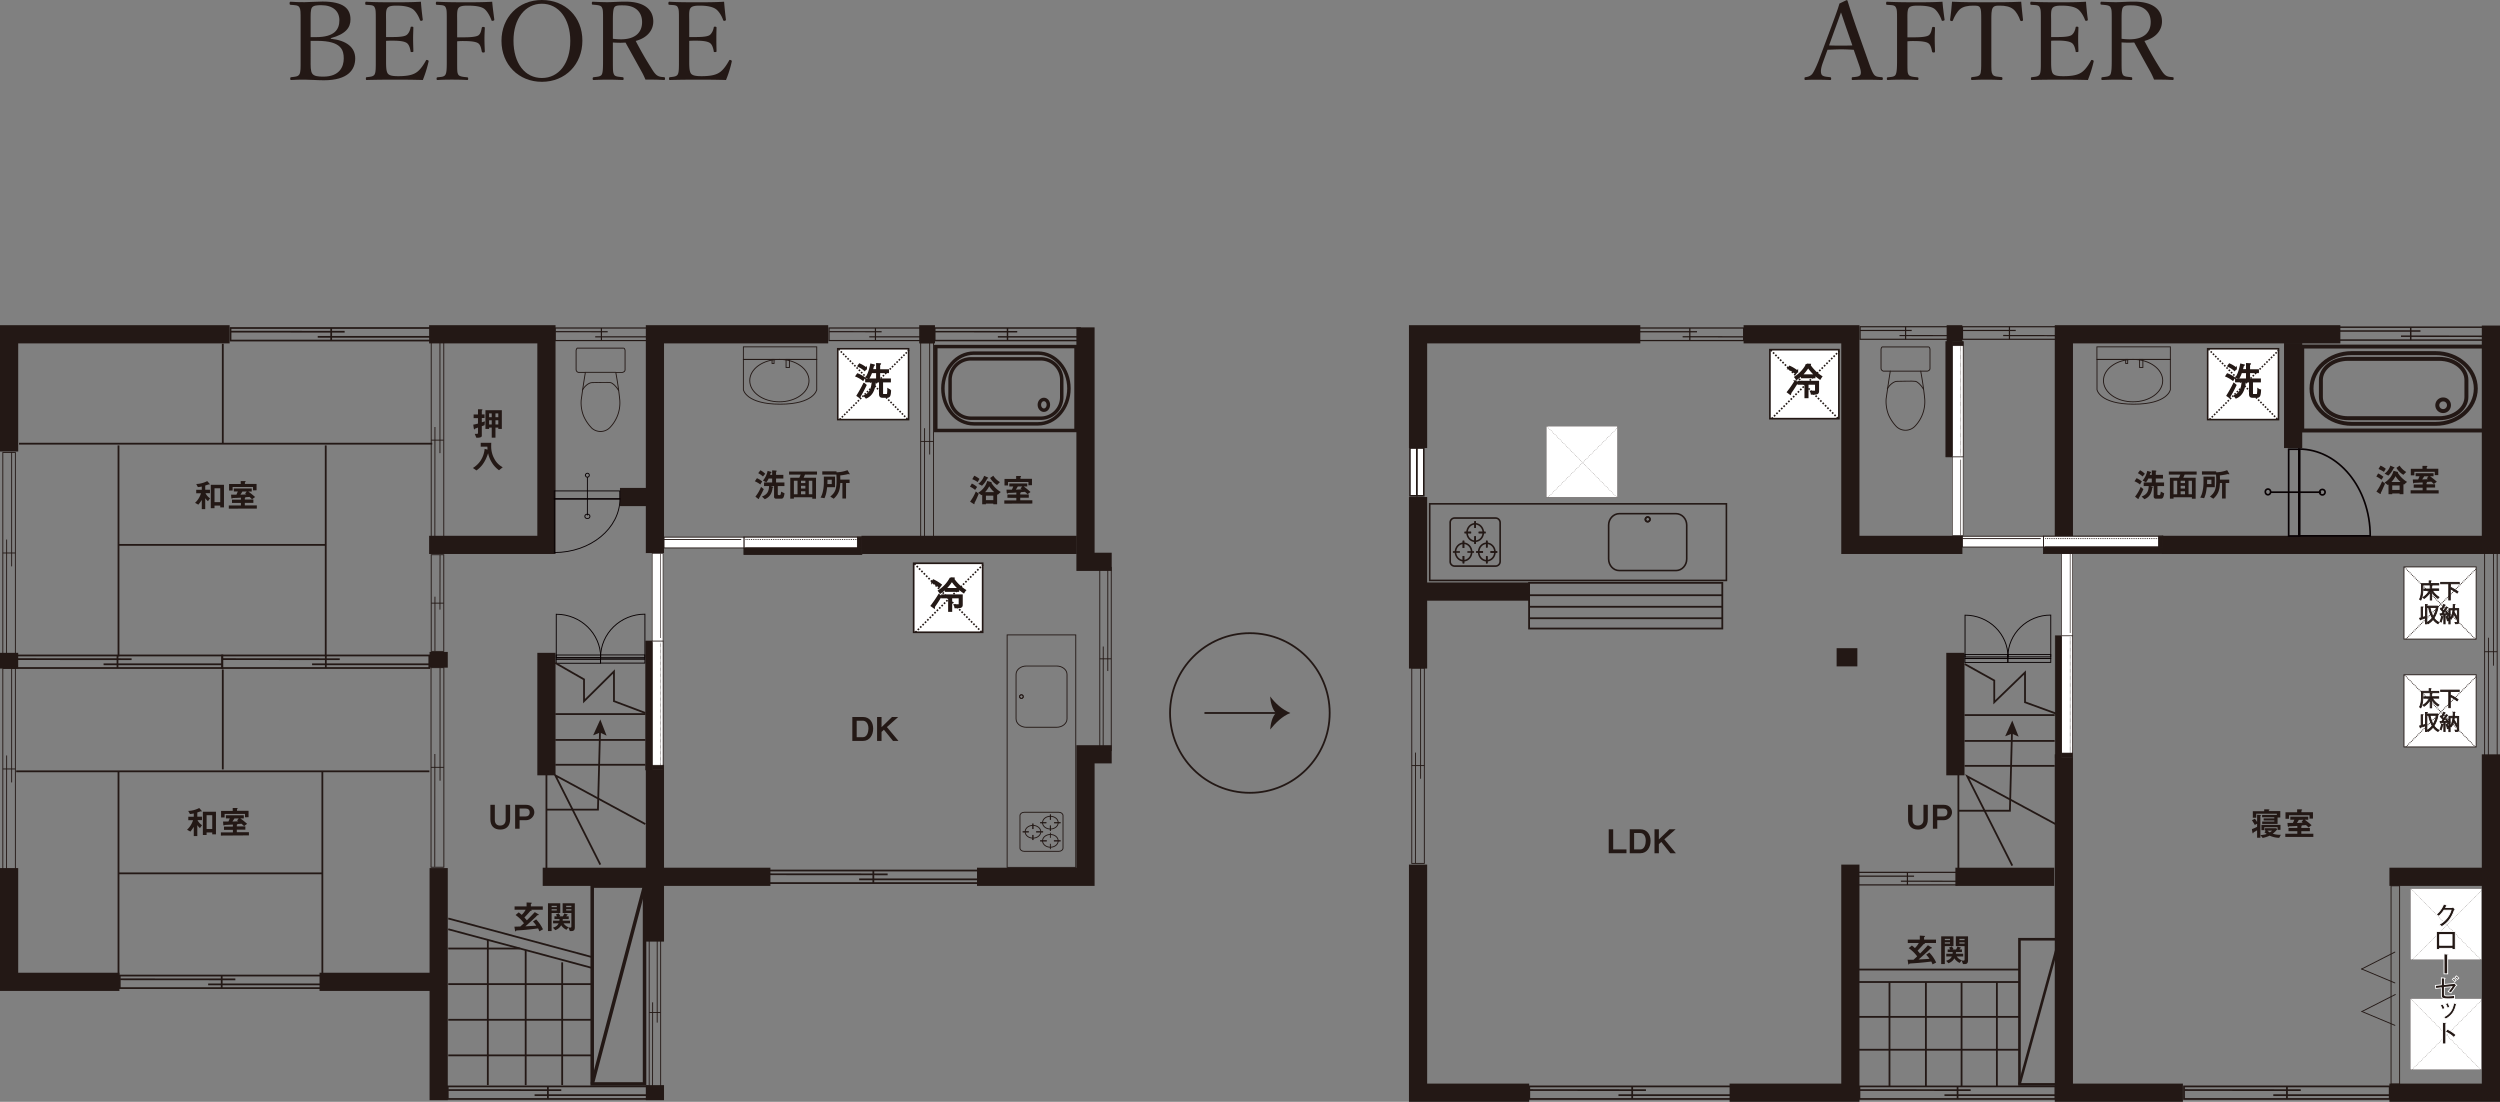<svg id="レイヤー_1" data-name="レイヤー 1" xmlns="http://www.w3.org/2000/svg" xmlns:xlink="http://www.w3.org/1999/xlink" viewBox="0 0 2746.9 1210.6"><rect x="0" y="0" width="2746.9" height="1210.6" fill="#808080" stroke="none"/><defs><style>.cls-1,.cls-10,.cls-100,.cls-102,.cls-104,.cls-107,.cls-109,.cls-111,.cls-112,.cls-12,.cls-15,.cls-17,.cls-20,.cls-22,.cls-24,.cls-26,.cls-28,.cls-30,.cls-32,.cls-34,.cls-36,.cls-38,.cls-4,.cls-43,.cls-45,.cls-5,.cls-56,.cls-58,.cls-60,.cls-62,.cls-64,.cls-65,.cls-66,.cls-68,.cls-69,.cls-7,.cls-70,.cls-73,.cls-74,.cls-75,.cls-79,.cls-80,.cls-82,.cls-87,.cls-88,.cls-90,.cls-91,.cls-92{fill:none;}.cls-2{isolation:isolate;}.cls-3{fill:#231815;}.cls-100,.cls-102,.cls-104,.cls-106,.cls-107,.cls-109,.cls-111,.cls-15,.cls-17,.cls-20,.cls-22,.cls-24,.cls-26,.cls-28,.cls-30,.cls-32,.cls-34,.cls-36,.cls-38,.cls-4,.cls-43,.cls-45,.cls-5,.cls-56,.cls-58,.cls-60,.cls-62,.cls-64,.cls-65,.cls-66,.cls-68,.cls-69,.cls-70,.cls-73,.cls-74,.cls-75,.cls-79,.cls-80,.cls-82,.cls-87,.cls-88,.cls-90,.cls-91,.cls-92{stroke:#231815;}.cls-100,.cls-102,.cls-104,.cls-106,.cls-107,.cls-109,.cls-111,.cls-112,.cls-4,.cls-5,.cls-56,.cls-58,.cls-60,.cls-64,.cls-68,.cls-73,.cls-79,.cls-80,.cls-88,.cls-90,.cls-91{stroke-miterlimit:10;}.cls-4{stroke-width:2px;}.cls-5{stroke-width:20px;}.cls-6{clip-path:url(#clip-path);}.cls-10,.cls-7{stroke:#080103;}.cls-8{clip-path:url(#clip-path-3);}.cls-9{clip-path:url(#clip-path-4);}.cls-10{stroke-width:1.86px;}.cls-11{clip-path:url(#clip-path-5);}.cls-12{stroke:#070001;}.cls-13{clip-path:url(#clip-path-7);}.cls-14{clip-path:url(#clip-path-9);}.cls-15{stroke-width:1.91px;}.cls-16{clip-path:url(#clip-path-10);}.cls-17{stroke-width:1.3px;}.cls-18{clip-path:url(#clip-path-11);}.cls-19{clip-path:url(#clip-path-12);}.cls-21{clip-path:url(#clip-path-13);}.cls-22{stroke-width:1.34px;}.cls-23{clip-path:url(#clip-path-14);}.cls-24{stroke-width:1.4px;}.cls-25{clip-path:url(#clip-path-15);}.cls-26{stroke-width:1.65px;}.cls-27{clip-path:url(#clip-path-16);}.cls-28{stroke-width:1.29px;}.cls-29{clip-path:url(#clip-path-17);}.cls-30{stroke-width:1.31px;}.cls-31{clip-path:url(#clip-path-18);}.cls-32{stroke-width:1.63px;}.cls-33{clip-path:url(#clip-path-19);}.cls-34{stroke-width:1.93px;}.cls-35{clip-path:url(#clip-path-20);}.cls-36{stroke-width:1.97px;}.cls-37{clip-path:url(#clip-path-21);}.cls-38{stroke-width:1.94px;}.cls-39{clip-path:url(#clip-path-22);}.cls-40{clip-path:url(#clip-path-23);}.cls-41{clip-path:url(#clip-path-24);}.cls-42{clip-path:url(#clip-path-25);}.cls-43{stroke-width:1.89px;}.cls-44{clip-path:url(#clip-path-26);}.cls-45{stroke-width:1.96px;}.cls-46{clip-path:url(#clip-path-27);}.cls-47{clip-path:url(#clip-path-28);}.cls-48{clip-path:url(#clip-path-29);}.cls-49{clip-path:url(#clip-path-30);}.cls-50{clip-path:url(#clip-path-31);}.cls-51{clip-path:url(#clip-path-32);}.cls-52{clip-path:url(#clip-path-33);}.cls-53{clip-path:url(#clip-path-34);}.cls-54{clip-path:url(#clip-path-35);}.cls-55{clip-path:url(#clip-path-36);}.cls-56{stroke-width:3.86px;}.cls-57{clip-path:url(#clip-path-37);}.cls-58{stroke-width:2.89px;}.cls-59{clip-path:url(#clip-path-38);}.cls-106,.cls-61{fill:#fff;}.cls-104,.cls-62{stroke-dasharray:1 1;}.cls-63{clip-path:url(#clip-path-39);}.cls-64,.cls-65,.cls-66{stroke-width:0.63px;}.cls-66{stroke-dasharray:0.63 0.63;}.cls-67{clip-path:url(#clip-path-40);}.cls-68,.cls-69,.cls-70{stroke-width:0.64px;}.cls-70{stroke-dasharray:0.64 0.64;}.cls-71{clip-path:url(#clip-path-41);}.cls-72{clip-path:url(#clip-path-42);}.cls-73,.cls-74,.cls-75{stroke-width:0.66px;}.cls-75{stroke-dasharray:0.66 0.66;}.cls-76{clip-path:url(#clip-path-43);}.cls-77{clip-path:url(#clip-path-45);}.cls-78{clip-path:url(#clip-path-47);}.cls-79,.cls-80,.cls-82{stroke-width:1.85px;}.cls-80{stroke-dasharray:1.85 1.85;}.cls-81{clip-path:url(#clip-path-48);}.cls-83{clip-path:url(#clip-path-49);}.cls-84{clip-path:url(#clip-path-50);}.cls-85{clip-path:url(#clip-path-51);}.cls-86{clip-path:url(#clip-path-53);}.cls-87,.cls-88{stroke-width:1.78px;}.cls-89{clip-path:url(#clip-path-55);}.cls-90,.cls-91,.cls-92{stroke-width:1.77px;}.cls-91{stroke-dasharray:1.77 1.77;}.cls-93{clip-path:url(#clip-path-57);}.cls-94{clip-path:url(#clip-path-59);}.cls-95{clip-path:url(#clip-path-60);}.cls-96{clip-path:url(#clip-path-61);}.cls-97{clip-path:url(#clip-path-62);}.cls-98{clip-path:url(#clip-path-63);}.cls-99{clip-path:url(#clip-path-64);}.cls-100{stroke-width:3.82px;}.cls-101{clip-path:url(#clip-path-65);}.cls-102{stroke-width:4.36px;}.cls-103{clip-path:url(#clip-path-67);}.cls-105{clip-path:url(#clip-path-70);}.cls-106,.cls-107{stroke-width:0.25px;}.cls-107{stroke-dasharray:1;}.cls-108{clip-path:url(#clip-path-73);}.cls-109{stroke-linecap:round;}.cls-110{clip-path:url(#clip-path-74);}.cls-111{stroke-width:1.73px;}.cls-112{stroke:#fff;}</style><clipPath id="clip-path" transform="translate(-14.1 -14.3)"><rect class="cls-1" x="610.4" y="521.7" width="97.5" height="112.37"/></clipPath><clipPath id="clip-path-3" transform="translate(-14.1 -14.3)"><rect class="cls-1" x="2486.5" y="491" width="148.7" height="128.99"/></clipPath><clipPath id="clip-path-4" transform="translate(-14.1 -14.3)"><rect class="cls-1" x="2486.5" y="491" width="148.7" height="128.98"/></clipPath><clipPath id="clip-path-5" transform="translate(-14.1 -14.3)"><rect class="cls-1" x="2158.8" y="675.7" width="123" height="80.81"/></clipPath><clipPath id="clip-path-7" transform="translate(-14.1 -14.3)"><rect class="cls-1" x="610.4" y="674.3" width="127.2" height="83.52"/></clipPath><clipPath id="clip-path-9" transform="translate(-14.1 -14.3)"><rect class="cls-1" x="250.1" y="357.4" width="255.5" height="48.26"/></clipPath><clipPath id="clip-path-10" transform="translate(-14.1 -14.3)"><rect class="cls-1" x="616.1" y="357.4" width="117.7" height="48.26"/></clipPath><clipPath id="clip-path-11" transform="translate(-14.1 -14.3)"><rect class="cls-1" x="917.1" y="357.4" width="117.7" height="48.26"/></clipPath><clipPath id="clip-path-12" transform="translate(-14.1 -14.3)"><rect class="cls-1" x="470.6" y="615.5" width="48.3" height="122.8"/></clipPath><clipPath id="clip-path-13" transform="translate(-14.1 -14.3)"><rect class="cls-1" x="2047.2" y="955.6" width="125.6" height="48.26"/></clipPath><clipPath id="clip-path-14" transform="translate(-14.1 -14.3)"><rect class="cls-1" x="1802.6" y="357.4" width="136.6" height="48.26"/></clipPath><clipPath id="clip-path-15" transform="translate(-14.1 -14.3)"><rect class="cls-1" x="2570.3" y="356.1" width="185.5" height="49.61"/></clipPath><clipPath id="clip-path-16" transform="translate(-14.1 -14.3)"><rect class="cls-1" x="2050.1" y="356.1" width="115.8" height="48.26"/></clipPath><clipPath id="clip-path-17" transform="translate(-14.1 -14.3)"><rect class="cls-1" x="2162.4" y="356.1" width="119.4" height="48.26"/></clipPath><clipPath id="clip-path-18" transform="translate(-14.1 -14.3)"><rect class="cls-1" x="1028.8" y="357.4" width="184.7" height="48.26"/></clipPath><clipPath id="clip-path-19" transform="translate(-14.1 -14.3)"><rect class="cls-1" x="128.3" y="1069" width="258.8" height="48.26"/></clipPath><clipPath id="clip-path-20" transform="translate(-14.1 -14.3)"><rect class="cls-1" x="838.2" y="953.6" width="270.8" height="48.26"/></clipPath><clipPath id="clip-path-21" transform="translate(-14.1 -14.3)"><rect class="cls-1" x="1676.8" y="1190.7" width="261.3" height="48.26"/></clipPath><clipPath id="clip-path-22" transform="translate(-14.1 -14.3)"><rect class="cls-1" x="1548.1" y="731.6" width="48.3" height="248.15"/></clipPath><clipPath id="clip-path-23" transform="translate(-14.1 -14.3)"><rect class="cls-1" x="2726.9" y="597.4" width="48.3" height="266.25"/></clipPath><clipPath id="clip-path-24" transform="translate(-14.1 -14.3)"><rect class="cls-1" x="2396.2" y="1190.7" width="261.3" height="48.26"/></clipPath><clipPath id="clip-path-25" transform="translate(-14.1 -14.3)"><rect class="cls-1" x="2040.4" y="1190.7" width="249" height="48.26"/></clipPath><clipPath id="clip-path-26" transform="translate(-14.1 -14.3)"><rect class="cls-1" x="9.9" y="717.2" width="266.5" height="48.26"/></clipPath><clipPath id="clip-path-27" transform="translate(-14.1 -14.3)"><rect class="cls-1" x="240.5" y="717.2" width="263.2" height="48.26"/></clipPath><clipPath id="clip-path-28" transform="translate(-14.1 -14.3)"><rect class="cls-1" x="489" y="1190.7" width="254.1" height="48.26"/></clipPath><clipPath id="clip-path-29" transform="translate(-14.1 -14.3)"><rect class="cls-1" y="731.6" width="48.3" height="255.49"/></clipPath><clipPath id="clip-path-30" transform="translate(-14.1 -14.3)"><rect class="cls-1" y="494.2" width="48.3" height="255.49"/></clipPath><clipPath id="clip-path-31" transform="translate(-14.1 -14.3)"><rect class="cls-1" x="1206.8" y="622" width="43.9" height="232.69"/></clipPath><clipPath id="clip-path-32" transform="translate(-14.1 -14.3)"><rect class="cls-1" x="711.8" y="1030.6" width="44" height="192.52"/></clipPath><clipPath id="clip-path-33" transform="translate(-14.1 -14.3)"><rect class="cls-1" x="470.6" y="374" width="48.3" height="247.94"/></clipPath><clipPath id="clip-path-34" transform="translate(-14.1 -14.3)"><rect class="cls-1" x="470.1" y="730.8" width="49.3" height="253.5"/></clipPath><clipPath id="clip-path-35" transform="translate(-14.1 -14.3)"><rect class="cls-1" x="1008.1" y="374" width="49.3" height="250.72"/></clipPath><clipPath id="clip-path-36" transform="translate(-14.1 -14.3)"><rect class="cls-1" x="650.6" y="964.3" width="86" height="264.63"/></clipPath><clipPath id="clip-path-37" transform="translate(-14.1 -14.3)"><rect class="cls-1" x="2222.1" y="1029" width="65.6" height="194.15"/></clipPath><clipPath id="clip-path-38" transform="translate(-14.1 -14.3)"><rect class="cls-1" x="738.4" y="598.4" width="228" height="31.19"/></clipPath><clipPath id="clip-path-39" transform="translate(-14.1 -14.3)"><rect class="cls-1" x="2146" y="384.3" width="31.2" height="223.4"/></clipPath><clipPath id="clip-path-40" transform="translate(-14.1 -14.3)"><rect class="cls-1" x="2266.2" y="616.6" width="31.2" height="235.6"/></clipPath><clipPath id="clip-path-41" transform="translate(-14.1 -14.3)"><rect class="cls-1" x="2164.9" y="597.4" width="231.3" height="31.19"/></clipPath><clipPath id="clip-path-42" transform="translate(-14.1 -14.3)"><rect class="cls-1" x="717.5" y="616.6" width="31.2" height="249.62"/></clipPath><clipPath id="clip-path-43" transform="translate(-14.1 -14.3)"><rect class="cls-1" x="631.9" y="381.6" width="84.3" height="122.09"/></clipPath><clipPath id="clip-path-45" transform="translate(-14.1 -14.3)"><rect class="cls-1" x="2065.7" y="380.2" width="84.3" height="122.09"/></clipPath><clipPath id="clip-path-47" transform="translate(-14.1 -14.3)"><rect class="cls-1" x="1001.3" y="616.6" width="109.3" height="109.16"/></clipPath><clipPath id="clip-path-48" transform="translate(-14.1 -14.3)"><rect class="cls-1" x="1001.3" y="616.6" width="109.3" height="109.16"/></clipPath><clipPath id="clip-path-49" transform="translate(-14.1 -14.3)"><rect class="cls-1" x="1942.2" y="381.8" width="109.3" height="109.16"/></clipPath><clipPath id="clip-path-50" transform="translate(-14.1 -14.3)"><rect class="cls-1" x="1942.2" y="381.8" width="109.3" height="109.16"/></clipPath><clipPath id="clip-path-51" transform="translate(-14.1 -14.3)"><rect class="cls-1" x="1106.1" y="699.5" width="104.7" height="280.24"/></clipPath><clipPath id="clip-path-53" transform="translate(-14.1 -14.3)"><rect class="cls-1" x="1569.2" y="551.5" width="357.7" height="116.78"/></clipPath><clipPath id="clip-path-55" transform="translate(-14.1 -14.3)"><rect class="cls-1" x="918.7" y="381.6" width="109.8" height="109.69"/></clipPath><clipPath id="clip-path-57" transform="translate(-14.1 -14.3)"><rect class="cls-1" x="2423.9" y="381.6" width="109.8" height="109.69"/></clipPath><clipPath id="clip-path-59" transform="translate(-14.1 -14.3)"><rect class="cls-1" x="817.1" y="381.6" width="108.3" height="90.63"/></clipPath><clipPath id="clip-path-60" transform="translate(-14.1 -14.3)"><rect class="cls-1" x="817.1" y="381.6" width="108.3" height="90.63"/></clipPath><clipPath id="clip-path-61" transform="translate(-14.1 -14.3)"><rect class="cls-1" x="2304.3" y="381.6" width="108.3" height="90.63"/></clipPath><clipPath id="clip-path-62" transform="translate(-14.1 -14.3)"><rect class="cls-1" x="2304.3" y="381.6" width="108.3" height="90.63"/></clipPath><clipPath id="clip-path-63" transform="translate(-14.1 -14.3)"><rect class="cls-1" x="1010.9" y="357.4" width="216.8" height="167.64"/></clipPath><clipPath id="clip-path-64" transform="translate(-14.1 -14.3)"><rect class="cls-1" x="1010.9" y="357.4" width="216.9" height="167.64"/></clipPath><clipPath id="clip-path-65" transform="translate(-14.1 -14.3)"><rect class="cls-1" x="2502.8" y="357.4" width="282.7" height="167.64"/></clipPath><clipPath id="clip-path-67" transform="translate(-14.1 -14.3)"><rect class="cls-1" x="2646.5" y="628.2" width="97.6" height="97.32"/></clipPath><clipPath id="clip-path-70" transform="translate(-14.1 -14.3)"><rect class="cls-1" x="2646.5" y="746.7" width="97.6" height="97.32"/></clipPath><clipPath id="clip-path-73" transform="translate(-14.1 -14.3)"><rect class="cls-1" x="2586.9" y="965.4" width="86" height="262.16"/></clipPath><clipPath id="clip-path-74" transform="translate(-14.1 -14.3)"><rect class="cls-1" x="1547.7" y="491" width="46.4" height="83.63"/></clipPath></defs><g id="体裁トレース"><g id="AFTER"><g class="cls-2"><path class="cls-3" d="M2050.9,69c-4-.2-9.2-.5-13.8-.5s-9.7.3-15,.5l-4.8,13.2c-2.5,6.8-3,10.9-1.9,13.6s5.2,2.8,9.6,3.3c.7.1,1.1.4,1.1,1.6s-.2,1.5-1.2,1.5c-4.4-.2-10.3-.3-14.6-.3s-8.4,0-12.3.3c-.9,0-1.2-.2-1.2-1.5s.3-1.5,1.2-1.6c3.4-.5,5.3-1.5,6.9-3.1s4.4-7.3,7.2-14.3l14.2-38c5.9-16,7.1-19.3,8.9-25.5l7.7-3.7a1.1,1.1,0,0,1,1.3,1c2.3,7.4,4.2,13.4,9.5,28.8l13.6,38.4c2.4,6.8,4,11,5.8,13.4s4.1,2.7,8.4,3c1.1.1,1.4.4,1.4,1.6s-.3,1.5-1.4,1.5c-4.8-.2-11.2-.3-16-.3s-11,.1-15.8.3c-.8,0-1-.2-1-1.5s.2-1.5,1-1.6c4-.3,7.8-.6,8.7-3s0-6-2.3-12.3Zm-8.4-24.6c-2.7-7.8-4-12-5.6-16.4-1.6,4.4-3.1,8.7-5.9,16.3l-7.2,19.9c4.2.2,8.9.2,13.3.2s8.6,0,12.3-.2Z" transform="translate(-14.1 -14.3)"/><path class="cls-3" d="M2109.9,80.4c0,11.9,0,13.6,1.2,15.8s5.1,2.6,9.7,3c.9.2,1.2.3,1.2,1.5s-.3,1.5-1.2,1.5c-5.2-.3-11.8-.4-16.8-.4s-10.8.1-15.5.4c-1,0-1.2-.2-1.2-1.4s.2-1.4,1.1-1.6c4.2-.4,7.3-.4,8.6-3s1.5-7.8,1.5-15.8V37.8c0-11.4,0-12.8-1.4-15.5s-5-2.3-9.7-2.7c-.7-.2-.9-.4-.9-1.5s.2-1.9.9-1.9c10.1.5,21.4.6,31,.6s19.5,0,30-.6c.5,6.1,1.4,13.3,2.3,19.4.1.8,0,1.2-1.5,1.5s-1.5-.1-1.8-.9c-1.5-4.4-4.7-9.8-7.7-12.1s-8.5-3.6-18.4-3.6c-4.5,0-8.7.3-10.2,3s-1.2,7.9-1.2,14.3V55.3h7.4c7.8,0,13.7-.6,16-2.2s3.1-5.2,3.6-8c.2-.8.3-1.2,1.6-1.2s1.7.3,1.7,1.2c-.1,4.1-.3,8.1-.3,12s.2,9.4.3,13.6c0,.8-.1,1.3-1.5,1.3s-1.6-.6-1.8-1.3c-.5-2.8-1.4-7-3.9-8.8s-8-2.5-15.7-2.5a57.8,57.8,0,0,0-7.4.3Z" transform="translate(-14.1 -14.3)"/><path class="cls-3" d="M2191,37.8c0-10.9-.1-12.7-1.3-15.1s-4.7-2.2-7.7-2.2c-5.5,0-10.8,1-14.1,3.7s-6.4,8.2-8,12.4c-.2.7-.6,1.1-1.8.8s-1.3-.6-1.3-1.4c.8-6,1.7-13.7,2.1-19.8,13.2.6,25.5.6,37.8.6s25,0,38.2-.6c.5,6.1,1.3,13.8,2,19.8,0,.8-.1,1.2-1.2,1.4s-1.6-.1-1.9-.8c-1.4-4.2-4.3-9.7-7.9-12.4s-8.4-3.7-14.4-3.7c-3,0-6.1-.2-7.8,2.4s-1.6,8.1-1.6,14.9V80.4c0,11.9-.1,13.2,1.4,15.7s5.4,2.4,9.7,2.9c.8.1,1.1.4,1.1,1.6s-.3,1.6-1.1,1.6c-5.1-.3-11.8-.4-16.6-.4s-11.1.1-15.7.4c-.8,0-1.1-.3-1.1-1.5s.3-1.6,1.1-1.7c4-.5,7.4-.6,8.8-2.9s1.3-7.8,1.3-15.7Z" transform="translate(-14.1 -14.3)"/><path class="cls-3" d="M2267.8,80.4c0,5-.1,11.6,1.7,14.4s6.4,3.2,11.8,3.2c11.9,0,17.2-2,20.9-4.9s6.9-7.8,9.3-12.1c.3-.7.6-1.1,1.8-.7s1.4.9,1.2,1.7a138.4,138.4,0,0,1-6.3,20.2c-10.3-.3-20.5-.4-30.2-.4s-21.3.1-31.5.4c-.7,0-.9-.3-.9-1.5s.2-1.5.9-1.6c4.2-.5,7.1-.6,8.6-2.9s1.4-7.9,1.4-15.8V37.8c0-11.4,0-12.8-1.3-15.5s-4.7-2.3-9.3-2.7c-.8-.2-1-.3-1-1.5s.2-1.9,1-1.9c10,.6,20.7.6,30.5.6s19.3,0,29.7-.6c.4,6.1,1.2,13.4,2,19.4.1.8-.1,1.2-1.1,1.5s-1.8-.1-2-.9c-1.5-4.3-4.7-9.6-7.8-11.8s-8.4-3.9-17.9-3.9c-4.6,0-8.6.3-10.3,3s-1.2,7.9-1.2,14.3V55h7.4c7.6,0,13.3-.6,15.5-2.5s3.5-5,4-7.8c.1-.8.2-1.1,1.4-1.1s1.7.3,1.7,1.1c-.1,4.2-.3,8-.3,12.1s.2,9.2.3,13.5c0,.9-.1,1.2-1.7,1.2s-1.3-.4-1.4-1.2c-.5-2.6-1.5-7-4.2-8.8s-7.8-2.6-15.3-2.6c-2.6,0-5.5,0-7.4.2Z" transform="translate(-14.1 -14.3)"/><path class="cls-3" d="M2345.2,80.3c0,11.9.1,13.5,1.3,15.9s4.8,2.4,9.2,2.9c1,.1,1.2.4,1.2,1.7s-.2,1.4-1.2,1.4c-5.1-.2-11-.4-15.9-.4s-10.9.2-15.6.4c-1,0-1.2-.3-1.2-1.4s.2-1.6,1.2-1.7c4.1-.5,7.4-.6,8.7-2.9s1.5-8,1.5-15.9V37.7c0-11.4,0-12.7-1.3-15.3s-5.6-2.5-10.1-3c-.7-.1-1-.2-1-1.4s.3-1.8,1-1.8c5.1.2,11.4.5,16.2.5s11.9-.6,19.7-.6c21.9,0,30.7,9.6,30.7,21.8,0,8.9-5.8,17.7-19.3,21.4,4.8,9.2,10.3,19.1,16.6,29.1,2.7,4.4,4.8,7.6,7.2,9s4.2,1.4,7.4,1.7c.7.1.9.4.9,1.6s-.3,1.5-1.1,1.5c-4.4-.2-7.9-.4-11.4-.4h-9a78.1,78.1,0,0,0-4.4-9.3c-5.9-10.5-11.6-21-17.4-31.5l-5.3.2c-3,0-5.7-.1-8.6-.3Zm0-23.4a75.7,75.7,0,0,0,8.6.6c17.1,0,23.4-8.5,23.4-18.9s-6.5-18.4-20.9-18.4c-3.9,0-8-.2-9.6,2.2s-1.5,8.7-1.5,15.3Z" transform="translate(-14.1 -14.3)"/></g></g><g id="BEFORE"><g class="cls-2"><path class="cls-3" d="M377.6,56.9c17.1,1.8,26.8,9.3,26.8,21.6s-7.8,24-34.5,24c-6.9,0-15.4-.7-21-.7s-10.2.1-14.9.4c-.7,0-1-.3-1-1.5s.3-1.5,1-1.6c4.2-.5,7.4-.5,9-3s1.4-7.8,1.4-15.7V37.7c0-11.3,0-12.9-1.4-15.4s-5-2.3-9.6-2.7c-.8-.2-1.1-.3-1.1-1.6s.3-1.8,1.1-1.8c5,.4,10.2.5,15.2.5S362,16,368.4,16c23.4,0,30.8,7.9,30.8,19.6,0,8.7-4.7,16-21.6,20.6Zm-22.2-1.8h5.8c20.6,0,25.8-8.5,25.8-18.6S379.7,20,367,20c-4.3,0-8.6.2-10.2,2.7s-1.4,7.7-1.4,15Zm0,25.3c0,6.5-.2,11.9,1.8,14.8s6.6,3.3,12.1,3.3c18.1,0,22.5-11.1,22.5-19.9s-2.2-19.4-29-19.4h-7.4Z" transform="translate(-14.1 -14.3)"/><path class="cls-3" d="M438.3,80.4c0,5-.1,11.6,1.7,14.4s6.4,3.2,11.8,3.2c11.9,0,17.2-2,20.9-4.9s6.9-7.8,9.3-12.1c.3-.7.6-1.1,1.8-.7s1.4.9,1.2,1.7a138.4,138.4,0,0,1-6.3,20.2c-10.3-.3-20.5-.4-30.2-.4s-21.3.1-31.5.4c-.7,0-.9-.3-.9-1.5s.2-1.5.9-1.6c4.2-.5,7.1-.6,8.6-2.9s1.4-7.9,1.4-15.8V37.8c0-11.4,0-12.8-1.3-15.5s-4.7-2.3-9.3-2.7c-.8-.2-1-.3-1-1.5s.2-1.9,1-1.9c10,.6,20.7.6,30.5.6s19.3,0,29.7-.6c.4,6.1,1.2,13.4,2,19.4.1.8-.1,1.2-1.1,1.5s-1.8-.1-2-.9c-1.5-4.3-4.7-9.6-7.8-11.8s-8.4-3.9-17.9-3.9c-4.6,0-8.6.3-10.3,3s-1.2,7.9-1.2,14.3V55h7.4c7.6,0,13.3-.6,15.5-2.5s3.5-5,4-7.8c.1-.8.2-1.1,1.4-1.1s1.7.3,1.7,1.1c-.1,4.2-.3,8-.3,12.1s.2,9.2.3,13.5c0,.9-.1,1.2-1.7,1.2s-1.3-.4-1.4-1.2c-.5-2.6-1.5-7-4.2-8.8S453.2,59,445.7,59c-2.6,0-5.5,0-7.4.2Z" transform="translate(-14.1 -14.3)"/><path class="cls-3" d="M516.4,80.4c0,11.9,0,13.6,1.2,15.8s5.2,2.6,9.7,3c1,.2,1.2.3,1.2,1.5s-.2,1.5-1.2,1.5c-5.1-.3-11.7-.4-16.8-.4s-10.8.1-15.5.4c-.9,0-1.2-.2-1.2-1.4s.3-1.4,1.1-1.6c4.2-.4,7.3-.4,8.7-3s1.4-7.8,1.4-15.8V37.8c0-11.4,0-12.8-1.3-15.5s-5.1-2.3-9.7-2.7c-.8-.2-1-.4-1-1.5s.2-1.9,1-1.9c10,.5,21.3.6,30.9.6s19.6,0,30-.6c.5,6.1,1.5,13.3,2.3,19.4.1.8,0,1.2-1.4,1.5s-1.6-.1-1.8-.9c-1.6-4.4-4.7-9.8-7.7-12.1s-8.5-3.6-18.5-3.6c-4.4,0-8.6.3-10.2,3s-1.2,7.9-1.2,14.3V55.3h7.4c7.8,0,13.7-.6,16-2.2s3.1-5.2,3.6-8c.2-.8.4-1.2,1.7-1.2s1.7.3,1.7,1.2c-.2,4.1-.4,8.1-.4,12s.2,9.4.4,13.6c0,.8-.2,1.3-1.6,1.3s-1.6-.6-1.8-1.3c-.5-2.8-1.3-7-3.8-8.8s-8.1-2.5-15.8-2.5a58.6,58.6,0,0,0-7.4.3Z" transform="translate(-14.1 -14.3)"/><path class="cls-3" d="M654,58.9c0,26.2-18.8,45.3-44.5,45.3s-44.4-19.1-44.4-45,18.7-44.9,44.4-44.9S654,32.8,654,58.9Zm-75.7,0c0,25,12.6,41.1,31.2,41.1s31.2-16.1,31.2-40.7-12.9-40.9-31.2-40.9S578.3,34.7,578.3,58.9Z" transform="translate(-14.1 -14.3)"/><path class="cls-3" d="M687.5,80.3c0,11.9.1,13.5,1.3,15.9s4.8,2.4,9.3,2.9c.9.1,1.2.4,1.2,1.7s-.3,1.4-1.2,1.4c-5.2-.2-11.1-.4-16-.4s-10.9.2-15.6.4c-.9,0-1.2-.3-1.2-1.4s.3-1.6,1.2-1.7c4.1-.5,7.5-.6,8.8-2.9s1.4-8,1.4-15.9V37.7c0-11.4,0-12.7-1.3-15.3s-5.5-2.5-10.1-3c-.7-.1-.9-.2-.9-1.4s.2-1.8.9-1.8c5.2.2,11.4.5,16.2.5s11.9-.6,19.7-.6c22,0,30.7,9.6,30.7,21.8,0,8.9-5.7,17.7-19.3,21.4,4.8,9.2,10.3,19.1,16.7,29.1,2.6,4.4,4.8,7.6,7.2,9s4.2,1.4,7.3,1.7c.7.1,1,.4,1,1.6s-.4,1.5-1.1,1.5c-4.5-.2-7.9-.4-11.4-.4h-9a79.1,79.1,0,0,0-4.5-9.3L701.4,61.1l-5.2.2c-3,0-5.8-.1-8.7-.3Zm0-23.4a79.3,79.3,0,0,0,8.7.6c17,0,23.4-8.5,23.4-18.9s-6.5-18.4-20.9-18.4c-4,0-8.1-.2-9.6,2.2s-1.6,8.7-1.6,15.3Z" transform="translate(-14.1 -14.3)"/><path class="cls-3" d="M771.4,80.4c0,5-.1,11.6,1.7,14.4S779.6,98,785,98c11.8,0,17.1-2,20.8-4.9s6.9-7.8,9.3-12.1c.3-.7.6-1.1,1.8-.7s1.4.9,1.2,1.7a117.7,117.7,0,0,1-6.3,20.2c-10.3-.3-20.5-.4-30.2-.4s-21.2.1-31.4.4c-.8,0-1-.3-1-1.5s.2-1.5,1-1.6c4.2-.5,7-.6,8.5-2.9s1.4-7.9,1.4-15.8V37.8c0-11.4,0-12.8-1.3-15.5s-4.7-2.3-9.2-2.7c-.9-.2-1.1-.3-1.1-1.5s.2-1.9,1.1-1.9c9.9.6,20.6.6,30.4.6s19.4,0,29.7-.6c.5,6.1,1.2,13.4,2,19.4.1.8-.1,1.2-1.1,1.5s-1.8-.1-2-.9c-1.4-4.3-4.7-9.6-7.8-11.8s-8.4-3.9-17.9-3.9c-4.5,0-8.6.3-10.3,3s-1.2,7.9-1.2,14.3V55h7.4c7.6,0,13.4-.6,15.5-2.5s3.5-5,4-7.8c.1-.8.2-1.1,1.4-1.1s1.7.3,1.7,1.1c-.1,4.2-.2,8-.2,12.1s.1,9.2.2,13.5c0,.9-.1,1.2-1.7,1.2s-1.3-.4-1.4-1.2c-.5-2.6-1.5-7-4.2-8.8S786.3,59,778.8,59c-2.6,0-5.5,0-7.4.2Z" transform="translate(-14.1 -14.3)"/></g></g><g id="矢印"><circle class="cls-4" cx="1373.3" cy="783.4" r="87.7"/><line class="cls-4" x1="1323.4" y1="783.4" x2="1403.5" y2="783.4"/><path class="cls-3" d="M1416,797.7c-4.1-4.2-6.1-12.5-6.3-18.2,5.7,7.7,13.2,14.4,22.2,18.2-9,3.6-16.1,10.7-22.2,18.2C1410.2,809.7,1411.7,802.3,1416,797.7Z" transform="translate(-14.1 -14.3)"/></g></g><g id="トレース"><polyline class="cls-5" points="252.3 367.3 10 367.3 10 496.1"/><line class="cls-5" x1="10" y1="717.3" x2="10" y2="734.6"/><polyline class="cls-5" points="10 953.8 10 1078.8 131.2 1078.8"/><line class="cls-5" x1="351.1" y1="1078.8" x2="474.9" y2="1078.8"/><line class="cls-5" x1="482" y1="1208.8" x2="482" y2="953.8"/><line class="cls-5" x1="482" y1="733.6" x2="482" y2="716.3"/><polyline class="cls-5" points="471.5 598.7 600.4 598.7 600.4 367.3 471.5 367.3"/><path class="cls-5" d="M53.5,394.8" transform="translate(-14.1 -14.3)"/><path class="cls-5" d="M286.8,394.8" transform="translate(-14.1 -14.3)"/><polyline class="cls-5" points="910 367.3 719.6 367.3 719.6 607.7"/><line class="cls-5" x1="681.2" y1="546.1" x2="719.6" y2="546.1"/><line class="cls-5" x1="600.4" y1="717.3" x2="600.4" y2="851.9"/><line class="cls-5" x1="719.6" y1="840.4" x2="719.6" y2="1034.6"/><line class="cls-5" x1="596.3" y1="963.4" x2="846.5" y2="963.4"/><polyline class="cls-5" points="1073.5 963.4 1192.7 963.4 1192.7 828.8 1221.5 828.8"/><polyline class="cls-5" points="1221.5 617.3 1192.7 617.3 1192.7 359.7"/><line class="cls-5" x1="1027.3" y1="367.3" x2="1010" y2="367.3"/><line class="cls-5" x1="1183.1" y1="598.7" x2="946.5" y2="598.7"/><line class="cls-5" x1="719.6" y1="1192.3" x2="719.6" y2="1208.8"/><polyline class="cls-5" points="1802.3 367.3 1558.1 367.3 1558.1 492.3"/><polyline class="cls-5" points="1558.1 546.1 1558.1 648 1558.1 734.6"/><line class="cls-5" x1="1567.7" y1="650" x2="1680.2" y2="650"/><polyline class="cls-5" points="1558.1 950 1558.1 1200.6 1680.2 1200.6"/><polyline class="cls-5" points="1900.4 1200.6 2033.1 1200.6 2033.1 950"/><line class="cls-5" x1="2148.5" y1="963.4" x2="2257.1" y2="963.4"/><polyline class="cls-5" points="2398.5 1200.6 2267.7 1200.6 2267.7 828.8"/><line class="cls-5" x1="2148.5" y1="717.3" x2="2148.5" y2="851.9"/><polyline class="cls-5" points="1915.8 367.3 2033.1 367.3 2033.1 598.7 2156.2 598.7"/><line class="cls-5" x1="2138.9" y1="367.3" x2="2156.1" y2="367.3"/><polyline class="cls-5" points="2267.7 593.4 2267.7 367.3 2517.7 367.3 2571.5 367.3"/><line class="cls-5" x1="2519.6" y1="492.3" x2="2519.6" y2="376.9"/><polyline class="cls-5" points="2375.4 598.7 2736.9 598.7 2736.9 357.7"/><polyline class="cls-5" points="2736.9 828.8 2736.9 1200.6 2625.4 1200.6"/><line class="cls-5" x1="2625.4" y1="963.4" x2="2727.3" y2="963.4"/><g id="ドア"><g class="cls-6"><g class="cls-6"><path class="cls-7" d="M695.3,562.1c0,32.8-32.3,59.3-72.1,59.3V562.1Z" transform="translate(-14.1 -14.3)"/><rect class="cls-7" x="609" y="539.4" width="72" height="9.14"/><path class="cls-7" d="M659.5,538.6a2.1,2.1,0,0,0,2.1-2.1,2.1,2.1,0,0,0-2.1-2.2,2.3,2.3,0,0,0-2.2,2.2h.1A2.1,2.1,0,0,0,659.5,538.6Z" transform="translate(-14.1 -14.3)"/><line class="cls-7" x1="645.4" y1="566.3" x2="645.4" y2="524.2"/><path class="cls-7" d="M659.5,583.9a2.3,2.3,0,1,0,0-4.5,2.3,2.3,0,1,0,0,4.5Z" transform="translate(-14.1 -14.3)"/></g></g></g><g id="ドア-2"><g class="cls-8"><g class="cls-9"><path class="cls-10" d="M2540,507.7c43.3,0,78.4,42.7,78.4,95.4H2540Z" transform="translate(-14.1 -14.3)"/><rect class="cls-10" x="2514.7" y="493.6" width="12.1" height="95.34"/><path class="cls-10" d="M2508.9,555.1a2.9,2.9,0,1,0-5.7,0,2.9,2.9,0,0,0,2.8,2.8h.1a2.9,2.9,0,0,0,2.8-2.8Z" transform="translate(-14.1 -14.3)"/><line class="cls-10" x1="2550.3" y1="540.8" x2="2494.6" y2="540.8"/><path class="cls-10" d="M2568.8,555.1a2.9,2.9,0,0,0-3-3,3,3,0,0,0-3,3,3.1,3.1,0,0,0,3,3A3,3,0,0,0,2568.8,555.1Z" transform="translate(-14.1 -14.3)"/></g></g></g><g id="ドア-3"><g class="cls-11"><g class="cls-11"><path class="cls-12" d="M2220.3,736c0-25.4,21.1-45.9,47.1-45.9V736Z" transform="translate(-14.1 -14.3)"/><rect class="cls-12" x="2206.2" y="719.1" width="47.1" height="4.31"/><rect class="cls-12" x="2206.2" y="723.5" width="47.1" height="4.33"/><path class="cls-12" d="M2220.4,736.1c0-25.4-21.2-45.9-47.2-45.9v45.9Z" transform="translate(-14.1 -14.3)"/><rect class="cls-12" x="2159" y="719.1" width="47.1" height="4.32"/><rect class="cls-12" x="2159" y="723.6" width="47.1" height="4.32"/></g></g></g><g id="ドア-4"><g class="cls-13"><g class="cls-13"><path class="cls-12" d="M674,736.6c0-26.2,21.8-47.5,48.7-47.5v47.5Z" transform="translate(-14.1 -14.3)"/><rect class="cls-12" x="659.9" y="719.6" width="48.7" height="4.46"/><rect class="cls-12" x="659.9" y="724.1" width="48.7" height="4.48"/><path class="cls-12" d="M674.1,736.7c0-26.2-21.9-47.5-48.8-47.5v47.5Z" transform="translate(-14.1 -14.3)"/><rect class="cls-12" x="611.1" y="719.7" width="48.7" height="4.47"/><rect class="cls-12" x="611.1" y="724.3" width="48.7" height="4.46"/></g></g></g><g id="引き戸"><g class="cls-14"><rect class="cls-15" x="253.3" y="360.4" width="221" height="13.79"/><line class="cls-15" x1="474.5" y1="370.1" x2="349.1" y2="370.1"/><line class="cls-15" x1="253.6" y1="364.4" x2="378.7" y2="364.5"/><line class="cls-15" x1="363.9" y1="360.4" x2="363.9" y2="374.2"/></g></g><g id="引き戸-2"><g class="cls-16"><rect class="cls-17" x="609.9" y="360.4" width="101.8" height="13.79"/><line class="cls-17" x1="711.8" y1="370.1" x2="654" y2="370.1"/><line class="cls-17" x1="610.1" y1="364.4" x2="667.7" y2="364.5"/><line class="cls-17" x1="660.8" y1="360.4" x2="660.8" y2="374.2"/></g></g><g id="引き戸-3"><g class="cls-18"><rect class="cls-17" x="910.9" y="360.4" width="101.8" height="13.79"/><line class="cls-17" x1="1012.8" y1="370.1" x2="955.1" y2="370.1"/><line class="cls-17" x1="911.1" y1="364.4" x2="968.7" y2="364.5"/><line class="cls-17" x1="961.9" y1="360.4" x2="961.9" y2="374.2"/></g></g><g id="引き戸-4"><g class="cls-19"><rect class="cls-20" x="473.8" y="609.5" width="13.8" height="106.23"/><line class="cls-20" x1="477.9" y1="715.8" x2="477.9" y2="655.6"/><line class="cls-20" x1="483.5" y1="609.7" x2="483.4" y2="669.8"/><line class="cls-20" x1="487.6" y1="662.7" x2="473.8" y2="662.7"/></g></g><g id="引き戸-5"><g class="cls-21"><rect class="cls-22" x="2041.6" y="958.5" width="108.7" height="13.79"/><line class="cls-22" x1="2041.4" y1="962.7" x2="2103.1" y2="962.7"/><line class="cls-22" x1="2150" y1="968.3" x2="2088.6" y2="968.2"/><line class="cls-22" x1="2095.8" y1="972.4" x2="2095.8" y2="958.6"/></g></g><g id="引き戸-6"><g class="cls-23"><rect class="cls-24" x="1797.7" y="360.4" width="118.2" height="13.79"/><line class="cls-24" x1="1797.6" y1="364.5" x2="1864.6" y2="364.5"/><line class="cls-24" x1="1915.7" y1="370.1" x2="1848.8" y2="370"/><line class="cls-24" x1="1856.7" y1="374.2" x2="1856.7" y2="360.4"/></g></g><g id="引き戸-7"><g class="cls-25"><rect class="cls-26" x="2568.7" y="359.5" width="160.5" height="14.17"/><line class="cls-26" x1="2568.5" y1="363.7" x2="2659.5" y2="363.7"/><line class="cls-26" x1="2728.9" y1="369.5" x2="2638.1" y2="369.4"/><line class="cls-26" x1="2648.8" y1="373.7" x2="2648.8" y2="359.5"/></g></g><g id="引き戸-8"><g class="cls-27"><rect class="cls-28" x="2043.8" y="359" width="100.2" height="13.79"/><line class="cls-28" x1="2043.7" y1="363.1" x2="2100.5" y2="363.1"/><line class="cls-28" x1="2143.8" y1="368.8" x2="2087.1" y2="368.7"/><line class="cls-28" x1="2093.8" y1="372.9" x2="2093.8" y2="359"/></g></g><g id="引き戸-9"><g class="cls-29"><rect class="cls-30" x="2156.3" y="359" width="103.3" height="13.79"/><line class="cls-30" x1="2156.2" y1="363.1" x2="2214.8" y2="363.1"/><line class="cls-30" x1="2259.5" y1="368.8" x2="2201" y2="368.7"/><line class="cls-30" x1="2207.9" y1="372.9" x2="2207.9" y2="359"/></g></g><g id="引き戸-10"><g class="cls-31"><rect class="cls-32" x="1027.1" y="360.4" width="159.7" height="13.79"/><line class="cls-32" x1="1187" y1="370.1" x2="1096.4" y2="370.1"/><line class="cls-32" x1="1027.4" y1="364.4" x2="1117.7" y2="364.5"/><line class="cls-32" x1="1107" y1="360.4" x2="1107" y2="374.2"/></g></g><g id="引き戸-11"><g class="cls-33"><rect class="cls-34" x="131.6" y="1071.9" width="223.9" height="13.79"/><line class="cls-34" x1="355.8" y1="1081.6" x2="228.7" y2="1081.6"/><line class="cls-34" x1="132" y1="1076" x2="258.6" y2="1076.1"/><line class="cls-34" x1="243.6" y1="1071.9" x2="243.6" y2="1085.7"/></g></g><g id="引き戸-12"><g class="cls-35"><rect class="cls-36" x="842.4" y="956.5" width="234.3" height="13.79"/><line class="cls-36" x1="1076.9" y1="966.2" x2="944" y2="966.2"/><line class="cls-36" x1="842.8" y1="960.6" x2="975.3" y2="960.7"/><line class="cls-36" x1="959.6" y1="956.5" x2="959.6" y2="970.3"/></g></g><g id="引き戸-13"><g class="cls-37"><rect class="cls-38" x="1680.3" y="1193.7" width="226" height="13.79"/><line class="cls-38" x1="1906.6" y1="1203.3" x2="1778.3" y2="1203.3"/><line class="cls-38" x1="1680.7" y1="1197.7" x2="1808.5" y2="1197.8"/><line class="cls-38" x1="1793.4" y1="1193.6" x2="1793.4" y2="1207.4"/></g></g><g id="引き戸-14"><g class="cls-39"><rect class="cls-20" x="1551.2" y="734" width="13.8" height="214.67"/><line class="cls-20" x1="1560.9" y1="733.8" x2="1560.9" y2="855.6"/><line class="cls-20" x1="1555.2" y1="948.3" x2="1555.3" y2="826.9"/><line class="cls-20" x1="1551.2" y1="841.2" x2="1565" y2="841.2"/></g></g><g id="引き戸-15"><g class="cls-40"><rect class="cls-20" x="2730" y="601" width="13.8" height="230.33"/><line class="cls-20" x1="2739.7" y1="600.7" x2="2739.7" y2="731.4"/><line class="cls-20" x1="2734.1" y1="831" x2="2734.2" y2="700.7"/><line class="cls-20" x1="2730" y1="716.1" x2="2743.8" y2="716.1"/></g></g><g id="引き戸-16"><g class="cls-41"><rect class="cls-38" x="2399.7" y="1193.7" width="226" height="13.79"/><line class="cls-38" x1="2626" y1="1203.3" x2="2497.8" y2="1203.3"/><line class="cls-38" x1="2400.1" y1="1197.7" x2="2528" y2="1197.8"/><line class="cls-38" x1="2512.8" y1="1193.6" x2="2512.8" y2="1207.4"/></g></g><g id="引き戸-17"><g class="cls-42"><rect class="cls-43" x="2043.1" y="1193.7" width="215.4" height="13.79"/><line class="cls-43" x1="2258.8" y1="1203.3" x2="2136.5" y2="1203.3"/><line class="cls-43" x1="2043.4" y1="1197.7" x2="2165.3" y2="1197.8"/><line class="cls-43" x1="2150.9" y1="1193.6" x2="2150.9" y2="1207.4"/></g></g><g id="引き戸-18"><g class="cls-44"><rect class="cls-45" x="13.7" y="720.2" width="230.6" height="13.79"/><line class="cls-45" x1="244.6" y1="729.9" x2="113.8" y2="729.9"/><line class="cls-45" x1="14.1" y1="724.2" x2="144.6" y2="724.3"/><line class="cls-45" x1="129.1" y1="720.2" x2="129.1" y2="734"/></g></g><g id="引き戸-19"><g class="cls-46"><rect class="cls-38" x="244.1" y="720.2" width="227.6" height="13.79"/><line class="cls-38" x1="472" y1="729.9" x2="342.9" y2="729.9"/><line class="cls-38" x1="244.5" y1="724.2" x2="373.3" y2="724.3"/><line class="cls-38" x1="358" y1="720.2" x2="358" y2="734"/></g></g><g id="引き戸-20"><g class="cls-47"><rect class="cls-15" x="492" y="1193.7" width="219.8" height="13.79"/><line class="cls-15" x1="712.1" y1="1203.3" x2="587.4" y2="1203.3"/><line class="cls-15" x1="492.4" y1="1197.7" x2="616.7" y2="1197.8"/><line class="cls-15" x1="602" y1="1193.6" x2="602" y2="1207.4"/></g></g><g id="引き戸-21"><g class="cls-48"><rect class="cls-20" x="3.1" y="734.5" width="13.8" height="221.02"/><line class="cls-20" x1="12.8" y1="734.2" x2="12.8" y2="859.7"/><line class="cls-20" x1="7.2" y1="955.2" x2="7.3" y2="830.1"/><line class="cls-20" x1="3.1" y1="844.9" x2="16.9" y2="844.9"/></g></g><g id="引き戸-22"><g class="cls-49"><rect class="cls-20" x="3.1" y="497.2" width="13.8" height="221.02"/><line class="cls-20" x1="12.8" y1="496.9" x2="12.8" y2="622.3"/><line class="cls-20" x1="7.2" y1="717.8" x2="7.3" y2="592.8"/><line class="cls-20" x1="3.1" y1="607.6" x2="16.9" y2="607.6"/></g></g><g id="引き戸-23"><g class="cls-50"><rect class="cls-20" x="1208.4" y="623.4" width="12.6" height="201.29"/><line class="cls-20" x1="1217.2" y1="623.1" x2="1217.2" y2="737.3"/><line class="cls-20" x1="1212.1" y1="824.3" x2="1212.2" y2="710.4"/><line class="cls-20" x1="1208.4" y1="723.9" x2="1220.9" y2="723.9"/></g></g><g id="引き戸-24"><g class="cls-51"><rect class="cls-20" x="713.3" y="1029.3" width="12.6" height="166.54"/><line class="cls-20" x1="722.1" y1="1029.1" x2="722.1" y2="1123.6"/><line class="cls-20" x1="717" y1="1195.6" x2="717.1" y2="1101.3"/><line class="cls-20" x1="713.3" y1="1112.5" x2="725.9" y2="1112.5"/></g></g><g id="引き戸-25"><g class="cls-52"><rect class="cls-20" x="473.8" y="376.4" width="13.8" height="214.48"/><line class="cls-20" x1="483.4" y1="376.2" x2="483.4" y2="497.9"/><line class="cls-20" x1="477.8" y1="590.6" x2="477.9" y2="469.2"/><line class="cls-20" x1="473.7" y1="483.6" x2="487.5" y2="483.6"/></g></g><g id="引き戸-26"><g class="cls-53"><rect class="cls-20" x="473.6" y="733.6" width="14.1" height="219.29"/><line class="cls-20" x1="483.5" y1="733.3" x2="483.5" y2="857.8"/><line class="cls-20" x1="477.7" y1="952.5" x2="477.8" y2="828.5"/><line class="cls-20" x1="473.6" y1="843.1" x2="487.7" y2="843.1"/></g></g><g id="引き戸-27"><g class="cls-54"><rect class="cls-20" x="1011.6" y="376.6" width="14.1" height="216.89"/><line class="cls-20" x1="1021.5" y1="376.4" x2="1021.5" y2="499.4"/><line class="cls-20" x1="1015.8" y1="593.2" x2="1015.9" y2="470.5"/><line class="cls-20" x1="1011.6" y1="485" x2="1025.7" y2="485"/></g></g><g id="アートワーク_4" data-name="アートワーク 4"><g class="cls-55"><rect class="cls-56" x="650.7" y="973.6" width="57.5" height="217.39"/><line class="cls-56" x1="650.7" y1="1191" x2="708.2" y2="973.6"/></g></g><g id="アートワーク_4-2" data-name="アートワーク 4-2"><g class="cls-57"><rect class="cls-58" x="2218.9" y="1032" width="43.9" height="159.49"/><line class="cls-58" x1="2218.9" y1="1191.5" x2="2262.7" y2="1032"/></g></g><g id="引き戸-28"><g class="cls-59"><rect class="cls-3" x="817.4" y="590.2" width="129.5" height="18.98"/><rect class="cls-60" x="817.4" y="590.2" width="129.5" height="18.98"/><rect class="cls-61" x="817.4" y="590.2" width="129" height="11.86"/><rect class="cls-20" x="817.4" y="590.2" width="129" height="11.86"/><line class="cls-62" x1="819.2" y1="592.8" x2="946.4" y2="592.8"/><line class="cls-20" x1="818.8" y1="602.1" x2="946.4" y2="602.1"/><rect class="cls-3" x="942.1" y="590.2" width="4.3" height="11.86"/><rect class="cls-60" x="942.1" y="590.2" width="4.3" height="11.86"/><rect class="cls-61" x="729.6" y="590.2" width="87.8" height="11.86"/><rect class="cls-20" x="729.6" y="590.2" width="87.8" height="11.86"/><line class="cls-20" x1="814.4" y1="592.8" x2="729.6" y2="592.8"/></g></g><g id="引き戸-29"><g class="cls-63"><rect class="cls-3" x="2138" y="375.2" width="19" height="126.88"/><rect class="cls-64" x="2138" y="375.2" width="19" height="126.88"/><rect class="cls-61" x="2145.1" y="375.7" width="11.9" height="126.38"/><rect class="cls-65" x="2145.1" y="375.7" width="11.9" height="126.38"/><line class="cls-66" x1="2154.4" y1="500.3" x2="2154.4" y2="375.7"/><line class="cls-65" x1="2145.1" y1="500.8" x2="2145.1" y2="375.7"/><rect class="cls-3" x="2145.1" y="375.7" width="11.9" height="4.19"/><rect class="cls-64" x="2145.1" y="375.7" width="11.9" height="4.19"/><rect class="cls-61" x="2145.1" y="502.1" width="11.9" height="86.07"/><rect class="cls-65" x="2145.1" y="502.1" width="11.9" height="86.07"/><line class="cls-65" x1="2154.4" y1="505" x2="2154.4" y2="588.1"/></g></g><g id="引き戸-30"><g class="cls-67"><rect class="cls-3" x="2258.2" y="698.6" width="19" height="133.82"/><rect class="cls-68" x="2258.2" y="698.6" width="19" height="133.82"/><rect class="cls-61" x="2265.3" y="698.6" width="11.9" height="133.29"/><rect class="cls-69" x="2265.3" y="698.6" width="11.9" height="133.29"/><line class="cls-70" x1="2274.6" y1="700.5" x2="2274.6" y2="831.8"/><line class="cls-69" x1="2265.3" y1="699.9" x2="2265.3" y2="831.8"/><rect class="cls-3" x="2265.3" y="827.4" width="11.9" height="4.42"/><rect class="cls-68" x="2265.3" y="827.4" width="11.9" height="4.42"/><rect class="cls-61" x="2265.3" y="607.8" width="11.9" height="90.77"/><rect class="cls-69" x="2265.3" y="607.8" width="11.9" height="90.77"/><line class="cls-69" x1="2274.6" y1="695.5" x2="2274.6" y2="607.8"/></g></g><g id="引き戸-31"><g class="cls-71"><rect class="cls-3" x="2245.3" y="589.2" width="131.4" height="18.98"/><rect class="cls-60" x="2245.3" y="589.2" width="131.4" height="18.98"/><rect class="cls-61" x="2245.3" y="589.2" width="130.9" height="11.86"/><rect class="cls-20" x="2245.3" y="589.2" width="130.9" height="11.86"/><line class="cls-62" x1="2247.2" y1="591.8" x2="2376.2" y2="591.8"/><line class="cls-20" x1="2246.7" y1="601" x2="2376.2" y2="601"/><rect class="cls-3" x="2371.8" y="589.2" width="4.3" height="11.86"/><rect class="cls-60" x="2371.8" y="589.2" width="4.3" height="11.86"/><rect class="cls-61" x="2156.2" y="589.2" width="89.1" height="11.86"/><rect class="cls-20" x="2156.2" y="589.2" width="89.1" height="11.86"/><line class="cls-20" x1="2242.3" y1="591.8" x2="2156.2" y2="591.8"/></g></g><g id="引き戸-32"><g class="cls-72"><rect class="cls-3" x="709.5" y="704.3" width="19" height="141.78"/><rect class="cls-73" x="709.5" y="704.3" width="19" height="141.78"/><rect class="cls-61" x="716.6" y="704.3" width="11.9" height="141.21"/><rect class="cls-74" x="716.6" y="704.3" width="11.9" height="141.21"/><line class="cls-75" x1="725.9" y1="706.3" x2="725.9" y2="845.5"/><line class="cls-74" x1="716.6" y1="705.7" x2="716.6" y2="845.5"/><rect class="cls-3" x="716.6" y="840.8" width="11.9" height="4.68"/><rect class="cls-73" x="716.6" y="840.8" width="11.9" height="4.68"/><rect class="cls-61" x="716.6" y="608.1" width="11.9" height="96.17"/><rect class="cls-74" x="716.6" y="608.1" width="11.9" height="96.17"/><line class="cls-74" x1="725.9" y1="701" x2="725.9" y2="608.1"/></g></g><g id="トイレ"><g class="cls-76"><g class="cls-76"><path class="cls-20" d="M699.7,396.8a4.2,4.2,0,0,1,1.2,3v20.7c0,1.5-1,2.5-2.9,3h-7.3c2,10.7,3.4,20.4,4.4,30.4a39,39,0,0,1-10.7,30,14.4,14.4,0,0,1-20.3.6l-.5-.6a43.2,43.2,0,0,1-8.2-12.4,39.2,39.2,0,0,1-2.7-17.6c1.4-10,2.9-20.7,4.6-30.4h-7.6a3.5,3.5,0,0,1-2.4-2l-.2-1V399.8a4.2,4.2,0,0,1,1.2-3h51.3" transform="translate(-14.1 -14.3)"/><path class="cls-20" d="M694,443.6c-2.9-5-6.7-8.4-9.1-8.9s-16.9,0-20.3,0-8.4,3.9-10.7,8.5" transform="translate(-14.1 -14.3)"/><line class="cls-20" x1="676.6" y1="409.1" x2="643.2" y2="409.1"/></g></g></g><g id="トイレ-2"><g class="cls-77"><g class="cls-77"><path class="cls-20" d="M2133.5,395.5a4.2,4.2,0,0,1,1.2,3v20.6c0,1.5-1,2.5-2.9,3h-7.3c2,10.7,3.4,20.4,4.4,30.4a39,39,0,0,1-10.7,30.1,14.4,14.4,0,0,1-20.3.5l-.5-.5a46.1,46.1,0,0,1-8.2-12.4,41.3,41.3,0,0,1-2.7-17.7c1.5-10,2.9-20.6,4.6-30.4h-7.6a3.7,3.7,0,0,1-2.4-2l-.2-1V398.5a4.2,4.2,0,0,1,1.2-3h51.4" transform="translate(-14.1 -14.3)"/><path class="cls-20" d="M2127.8,442.3c-2.8-5-6.7-8.5-9.1-9s-16.9,0-20.3,0-8.4,3.9-10.7,8.5" transform="translate(-14.1 -14.3)"/><line class="cls-20" x1="2110.4" y1="407.8" x2="2077" y2="407.8"/></g></g></g><g id="冷蔵庫"><g class="cls-78"><rect class="cls-61" x="1003.9" y="618.9" width="75.8" height="75.82"/><rect class="cls-79" x="1003.9" y="618.9" width="75.8" height="75.82"/><line class="cls-80" x1="1004.6" y1="619.3" x2="1078.9" y2="694.8"/><line class="cls-80" x1="1005.8" y1="694.8" x2="1080.1" y2="620.4"/><g class="cls-2"><path class="cls-3" d="M1037.6,679.8a110.2,110.2,0,0,0,8.2-11.9l2,1.7c-2.4,3.9-5.4,8.5-7.5,11.3a.6.6,0,0,1,.2.5c0,.2,0,.4-.2.5Zm2.1-27.9a38,38,0,0,1,8.3,5l-1.7,2.3a51.7,51.7,0,0,0-8.1-5.3Zm22.5-2.3a.9.9,0,0,1-.7.6,44.9,44.9,0,0,0,13.1,12.6,10.4,10.4,0,0,0-1.7,2.4,48.7,48.7,0,0,1-13-13,43.2,43.2,0,0,1-12.7,13.4,16.6,16.6,0,0,0-1.6-2.1c5.4-3.4,10.6-9.2,12.9-14Zm8.7,18.7v10.3c0,3-1.2,3.1-7.2,3.1a7.5,7.5,0,0,0-.9-2.5h2.7c2.9,0,2.9,0,2.9-.6v-7.8h-9v14.8h-2.6V670.8h-7.7v-2.5Zm-17.9-7h14v2.4h-14Z" transform="translate(-14.1 -14.3)"/></g><g class="cls-81"><path class="cls-82" d="M1053.1,663.7h14v-2.4h-14Zm-14.9-9.8a49.1,49.1,0,0,1,8.1,5.3l1.7-2.3a47.5,47.5,0,0,0-8.3-5.1Zm20.3-4.4a37.7,37.7,0,0,1-12.9,14,17.7,17.7,0,0,1,1.6,2.2,45.5,45.5,0,0,0,12.8-13.4,45.6,45.6,0,0,0,13,12.9,11.9,11.9,0,0,1,1.6-2.3,45.3,45.3,0,0,1-13.1-12.7c.4-.1.7-.2.7-.5Zm-9.4,18.8v2.5h7.7v14.9h2.6V670.8h9v7.7c0,.7,0,.7-2.8.7h-2.7a7.3,7.3,0,0,1,.8,2.5c6,0,7.3-.1,7.3-3.1V668.3Zm-8.7,13.6a.7.7,0,0,0,.1-.5.9.9,0,0,0-.1-.5c2.1-2.8,5.1-7.4,7.4-11.3l-2-1.7a134,134,0,0,1-8.2,12Z" transform="translate(-14.1 -14.3)"/></g></g></g><g id="冷蔵庫-2"><g class="cls-83"><rect class="cls-61" x="1944.7" y="384.2" width="75.8" height="75.82"/><rect class="cls-79" x="1944.7" y="384.2" width="75.8" height="75.82"/><line class="cls-80" x1="1945.5" y1="384.6" x2="2019.8" y2="460"/><line class="cls-80" x1="1946.6" y1="460" x2="2020.9" y2="385.7"/><g class="cls-2"><path class="cls-3" d="M1978.5,445.1a112.3,112.3,0,0,0,8.2-12l2,1.7c-2.4,4-5.4,8.6-7.5,11.4.1.2.2.3.2.5s-.1.3-.2.5Zm2-28a39.6,39.6,0,0,1,8.3,5.1l-1.6,2.3a38.8,38.8,0,0,0-8.2-5.3Zm22.5-2.2c0,.3-.2.5-.6.5a43.7,43.7,0,0,0,13,12.7,18.8,18.8,0,0,0-1.6,2.3,47,47,0,0,1-13-12.9,42.5,42.5,0,0,1-12.8,13.4,14.3,14.3,0,0,0-1.5-2.2,38,38,0,0,0,12.9-14Zm8.8,18.7v10.3c0,3-1.2,3.1-7.3,3.1a8.7,8.7,0,0,0-.8-2.6h2.7c2.8,0,2.8,0,2.8-.7v-7.7h-8.9v14.8h-2.6V436.1H1990v-2.5Zm-17.9-7.1h14V429h-14Z" transform="translate(-14.1 -14.3)"/></g><g class="cls-84"><path class="cls-82" d="M1993.9,429h14v-2.5h-14Zm-14.9-9.8a44.2,44.2,0,0,1,8.2,5.3l1.7-2.3a44.8,44.8,0,0,0-8.4-5.1Zm20.4-4.5a38.6,38.6,0,0,1-12.9,14,10.7,10.7,0,0,1,1.5,2.2,43.1,43.1,0,0,0,12.8-13.4,50.2,50.2,0,0,0,13,13c.5-.8,1-1.6,1.6-2.4a44.9,44.9,0,0,1-13-12.7.6.6,0,0,0,.6-.5Zm-9.4,18.9v2.5h7.7v14.8h2.6V436.1h9v7.7c0,.7,0,.7-2.9.7h-2.6a10.4,10.4,0,0,1,.8,2.5c6,0,7.3-.1,7.3-3.1V433.6Zm-8.8,13.6c.1-.2.2-.3.2-.5a.8.8,0,0,0-.2-.5c2.1-2.8,5.1-7.4,7.5-11.4l-2-1.7a111.2,111.2,0,0,1-8.3,12Z" transform="translate(-14.1 -14.3)"/></g></g></g><g id="キッチン"><g class="cls-85"><rect class="cls-20" x="1106.6" y="697.6" width="75.4" height="255.44"/><g class="cls-85"><path class="cls-20" d="M1177.6,949.7c2.5,0,4.5-1.6,4.5-3.7V910.5c0-2-2-3.7-4.5-3.7h-38.2c-2.6,0-4.6,1.7-4.6,3.7v35.6c0,2,2,3.6,4.6,3.6Z" transform="translate(-14.1 -14.3)"/><path class="cls-20" d="M1168.2,925.2c-4.7,0-8.6-3.1-8.6-7s3.9-7,8.6-7,8.6,3.1,8.6,7S1173,925.2,1168.2,925.2Z" transform="translate(-14.1 -14.3)"/><path class="cls-20" d="M1168.2,945.2c-4.7,0-8.6-3.1-8.6-7s3.9-7,8.6-7,8.6,3.1,8.6,7S1173,945.2,1168.2,945.2Z" transform="translate(-14.1 -14.3)"/><path class="cls-20" d="M1149,935.2c-4.7,0-8.5-3.1-8.5-7s3.8-7,8.5-7,8.7,3.1,8.7,7S1153.8,935.2,1149,935.2Z" transform="translate(-14.1 -14.3)"/><line class="cls-60" x1="1154.1" y1="907.1" x2="1154.1" y2="913"/><line class="cls-20" x1="1154.1" y1="907.1" x2="1154.1" y2="913"/><line class="cls-60" x1="1154.1" y1="894.9" x2="1154.1" y2="900.7"/><line class="cls-20" x1="1154.1" y1="894.9" x2="1154.1" y2="900.7"/><line class="cls-60" x1="1158.2" y1="904" x2="1165.3" y2="904"/><line class="cls-20" x1="1158.2" y1="904" x2="1165.3" y2="904"/><line class="cls-60" x1="1142.9" y1="904" x2="1149.7" y2="904"/><line class="cls-20" x1="1142.9" y1="904" x2="1149.7" y2="904"/><line class="cls-20" x1="1154.1" y1="927.1" x2="1154.1" y2="933"/><line class="cls-20" x1="1154.1" y1="914.9" x2="1154.1" y2="920.6"/><line class="cls-60" x1="1158" y1="923.9" x2="1165.3" y2="923.9"/><line class="cls-20" x1="1158" y1="923.9" x2="1165.3" y2="923.9"/><line class="cls-60" x1="1142.9" y1="923.9" x2="1150.1" y2="923.9"/><line class="cls-20" x1="1142.9" y1="923.9" x2="1150.1" y2="923.9"/><line class="cls-60" x1="1134.9" y1="917.4" x2="1134.9" y2="923"/><line class="cls-20" x1="1134.9" y1="917.4" x2="1134.9" y2="923"/><line class="cls-60" x1="1134.9" y1="904.9" x2="1134.9" y2="910.9"/><line class="cls-20" x1="1134.9" y1="904.9" x2="1134.9" y2="910.9"/><line class="cls-60" x1="1138.5" y1="914" x2="1146.1" y2="914"/><line class="cls-20" x1="1138.5" y1="914" x2="1146.1" y2="914"/><line class="cls-60" x1="1123.7" y1="914" x2="1130.4" y2="914"/><line class="cls-20" x1="1123.7" y1="914" x2="1130.4" y2="914"/><path class="cls-20" d="M1175.1,813.4c6.3,0,11.4-4.2,11.4-9.3V755.3c0-5.1-5.1-9.2-11.4-9.2h-33.3c-6.3,0-11.3,4.1-11.3,9.2v48.8c0,5.1,5,9.3,11.3,9.3Z" transform="translate(-14.1 -14.3)"/><path class="cls-60" d="M1136.4,781.7a2,2,0,0,0,0-4,2,2,0,0,0,0,4" transform="translate(-14.1 -14.3)"/><path class="cls-20" d="M1136.4,781.7a2,2,0,0,0,0-4,2,2,0,0,0,0,4Z" transform="translate(-14.1 -14.3)"/></g></g></g><g id="キッチン-2"><g class="cls-86"><rect class="cls-87" x="1570.9" y="553.6" width="326" height="84.15"/><g class="cls-86"><path class="cls-87" d="M1607.5,631.2a4.9,4.9,0,0,0,4.7,5.1h45.4a5.1,5.1,0,0,0,4.8-5.1V588.6a5.1,5.1,0,0,0-4.8-5.1h-45.4a4.9,4.9,0,0,0-4.7,5.1h0Z" transform="translate(-14.1 -14.3)"/><path class="cls-87" d="M1638.8,620.8c0-5.3,4-9.6,8.9-9.6s9,4.3,9,9.6-4,9.6-9,9.6S1638.8,626.1,1638.8,620.8Z" transform="translate(-14.1 -14.3)"/><path class="cls-87" d="M1613.3,620.8c0-5.3,4-9.6,8.9-9.6s8.9,4.3,8.9,9.6-4,9.6-8.9,9.6S1613.3,626.1,1613.3,620.8Z" transform="translate(-14.1 -14.3)"/><path class="cls-87" d="M1626,599.4c0-5.3,4-9.6,8.9-9.6s9,4.3,9,9.6-4,9.6-9,9.6S1626,604.7,1626,599.4Z" transform="translate(-14.1 -14.3)"/><line class="cls-88" x1="1629.5" y1="606.5" x2="1622" y2="606.5"/><line class="cls-87" x1="1629.5" y1="606.5" x2="1622" y2="606.5"/><line class="cls-88" x1="1645.1" y1="606.5" x2="1637.7" y2="606.5"/><line class="cls-87" x1="1645.1" y1="606.5" x2="1637.7" y2="606.5"/><line class="cls-88" x1="1633.6" y1="611.1" x2="1633.6" y2="619"/><line class="cls-87" x1="1633.6" y1="611.1" x2="1633.6" y2="619"/><line class="cls-88" x1="1633.6" y1="594.1" x2="1633.6" y2="601.6"/><line class="cls-87" x1="1633.6" y1="594.1" x2="1633.6" y2="601.6"/><line class="cls-87" x1="1604.1" y1="606.5" x2="1596.4" y2="606.5"/><line class="cls-87" x1="1619.6" y1="606.5" x2="1612.3" y2="606.5"/><line class="cls-88" x1="1608" y1="610.9" x2="1608" y2="619"/><line class="cls-87" x1="1608" y1="610.9" x2="1608" y2="619"/><line class="cls-88" x1="1608" y1="594.1" x2="1608" y2="602.1"/><line class="cls-87" x1="1608" y1="594.1" x2="1608" y2="602.1"/><line class="cls-88" x1="1616.4" y1="585.1" x2="1609.2" y2="585.1"/><line class="cls-87" x1="1616.4" y1="585.1" x2="1609.2" y2="585.1"/><line class="cls-88" x1="1632.3" y1="585.1" x2="1624.7" y2="585.1"/><line class="cls-87" x1="1632.3" y1="585.1" x2="1624.7" y2="585.1"/><line class="cls-88" x1="1620.8" y1="589.2" x2="1620.8" y2="597.6"/><line class="cls-87" x1="1620.8" y1="589.2" x2="1620.8" y2="597.6"/><line class="cls-88" x1="1620.8" y1="572.7" x2="1620.8" y2="580.1"/><line class="cls-87" x1="1620.8" y1="572.7" x2="1620.8" y2="580.1"/><path class="cls-87" d="M1781.6,628.5c0,7,5.2,12.7,11.7,12.7h62.3c6.5,0,11.8-5.7,11.8-12.7V591.3c0-7-5.3-12.6-11.8-12.6h-62.2c-6.5,0-11.8,5.6-11.8,12.6Z" transform="translate(-14.1 -14.3)"/><path class="cls-88" d="M1822,585.2a2.5,2.5,0,0,0,2.7,2.3,2.6,2.6,0,0,0,2.3-2.8,2.5,2.5,0,0,0-2.5-2.3,2.6,2.6,0,0,0-2.5,2.8" transform="translate(-14.1 -14.3)"/><path class="cls-87" d="M1822,585.2a2.5,2.5,0,0,0,2.7,2.3,2.6,2.6,0,0,0,2.3-2.8,2.5,2.5,0,0,0-2.5-2.3A2.6,2.6,0,0,0,1822,585.2Z" transform="translate(-14.1 -14.3)"/></g></g></g><g id="洗濯機"><g class="cls-89"><rect class="cls-61" x="920.5" y="383.2" width="77.8" height="77.83"/><rect class="cls-90" x="920.5" y="383.2" width="77.8" height="77.83"/><line class="cls-91" x1="921.3" y1="383.6" x2="997.6" y2="461"/><line class="cls-91" x1="922.5" y1="461" x2="998.8" y2="384.7"/><g class="cls-2"><path class="cls-3" d="M956.4,425.4a31.9,31.9,0,0,1,7.4,4.1l-1.5,2.3a36.1,36.1,0,0,0-7.4-4.4Zm-.3,23.6a128.9,128.9,0,0,0,7.2-13.2l2.1,1.7c-2,4.2-4.7,9.3-6.6,12.4a1.4,1.4,0,0,1,.2.6.5.5,0,0,1-.2.4Zm2.4-34.5a28.3,28.3,0,0,1,7.3,4.4l-1.6,2.2a28.9,28.9,0,0,0-7.2-4.7Zm25,32.3c0,1.1.2,1.3,1.3,1.3h3.7c1.2,0,1.4-.8,1.5-6.2a7.4,7.4,0,0,0,2.4,1.1c-.3,6-.9,7.5-3.6,7.5h-4.3c-2.9,0-3.6-.8-3.6-3.7V433.6h-4.6c-.1.2-.3.3-.7.4-.7,8.6-3.5,14.5-9.8,17.3a11.2,11.2,0,0,0-1.8-2c5.9-2.4,8.4-7.7,8.8-15.7h-7.2V431h12v-7.6h-6.1a27.3,27.3,0,0,1-2.9,6.4l-2.2-1.4c2.1-3.1,3.7-8.4,4.7-13.6l3.3.8a1,1,0,0,1-.9.4,43.7,43.7,0,0,1-1.2,4.9h5.3v-6.8l3.4.3c0,.2-.2.4-.8.5v6H990v2.5h-9.8V431h11.9v2.6h-8.6Z" transform="translate(-14.1 -14.3)"/></g><g class="cls-89"><path class="cls-92" d="M958.8,450.9a.5.5,0,0,0,.2-.4,1.4,1.4,0,0,0-.2-.6c2.4-4,4.6-8.2,6.6-12.4l-2-1.7a142,142,0,0,1-7.3,13.2Zm-3.9-23.4a30.4,30.4,0,0,1,7.4,4.3l1.5-2.3a31.6,31.6,0,0,0-7.4-4.1Zm2.1-11a26,26,0,0,1,7.2,4.6l1.6-2.2a30.2,30.2,0,0,0-7.3-4.4Zm26.5,17.1h8.6V431H980.3v-7.6H990v-2.5h-9.7v-6c.5-.1.7-.3.8-.6l-3.5-.2v6.7h-5.2l1.2-4.8c.5,0,.8-.2.8-.5l-3.3-.8c-1,5.2-2.6,10.5-4.7,13.7l2.2,1.3a36.4,36.4,0,0,0,3-6.3h6V431h-12v2.5h7.2c-.5,8.1-3,13.3-8.8,15.8l1.8,2c6.3-2.8,9-8.7,9.8-17.3l.7-.4h4.5v13.2c0,3,.8,3.7,3.6,3.7h4.3c2.7,0,3.4-1.5,3.6-7.5a8.6,8.6,0,0,1-2.4-1.1c-.1,5.4-.3,6.2-1.4,6.2h-3.7c-1.1,0-1.3-.2-1.3-1.3Z" transform="translate(-14.1 -14.3)"/></g></g></g><g id="洗濯機-2"><g class="cls-93"><rect class="cls-61" x="2425.7" y="383.2" width="77.8" height="77.83"/><rect class="cls-90" x="2425.7" y="383.2" width="77.8" height="77.83"/><line class="cls-91" x1="2426.5" y1="383.6" x2="2502.8" y2="461"/><line class="cls-91" x1="2427.7" y1="461" x2="2503.9" y2="384.7"/><g class="cls-2"><path class="cls-3" d="M2461.6,425.4a31.9,31.9,0,0,1,7.4,4.1l-1.5,2.3a36.1,36.1,0,0,0-7.4-4.4Zm-.3,23.6a128.9,128.9,0,0,0,7.2-13.2l2.1,1.7c-2,4.2-4.7,9.3-6.6,12.4a1.4,1.4,0,0,1,.2.6.5.5,0,0,1-.2.4Zm2.4-34.5a28.3,28.3,0,0,1,7.3,4.4l-1.6,2.2a28.9,28.9,0,0,0-7.2-4.7Zm25,32.3c0,1.1.2,1.3,1.3,1.3h3.7c1.2,0,1.4-.8,1.5-6.2a7.4,7.4,0,0,0,2.4,1.1c-.3,6-.9,7.5-3.6,7.5h-4.3c-2.9,0-3.6-.8-3.6-3.7V433.6h-4.6c-.1.2-.3.3-.7.4-.7,8.6-3.5,14.5-9.8,17.3a11.2,11.2,0,0,0-1.8-2c5.9-2.4,8.4-7.7,8.8-15.7h-7.2V431h12v-7.6h-6.1a27.3,27.3,0,0,1-2.9,6.4l-2.2-1.4c2.1-3.1,3.7-8.4,4.7-13.6l3.3.8a1,1,0,0,1-.9.4,43.7,43.7,0,0,1-1.2,4.9h5.3v-6.8l3.4.3c0,.2-.2.4-.8.5v6h9.8v2.5h-9.8V431h11.9v2.6h-8.6Z" transform="translate(-14.1 -14.3)"/></g><g class="cls-93"><path class="cls-92" d="M2464,450.9a.5.5,0,0,0,.2-.4,1.4,1.4,0,0,0-.2-.6c2.4-4,4.6-8.2,6.6-12.4l-2-1.7a142,142,0,0,1-7.3,13.2Zm-3.9-23.4a32.4,32.4,0,0,1,7.4,4.3l1.5-2.3a30.4,30.4,0,0,0-7.5-4.1Zm2.1-11a26,26,0,0,1,7.2,4.6l1.6-2.2a30.2,30.2,0,0,0-7.3-4.4Zm26.5,17.1h8.7V431h-11.9v-7.6h9.7v-2.5h-9.7v-6c.5-.1.7-.3.8-.6l-3.5-.2v6.7h-5.3a42.1,42.1,0,0,0,1.2-4.8c.5,0,.8-.2.9-.5l-3.3-.8c-1,5.2-2.6,10.5-4.7,13.7l2.2,1.3a29.9,29.9,0,0,0,2.9-6.3h6.1V431h-12v2.5h7.2c-.5,8.1-3,13.3-8.8,15.8a11.2,11.2,0,0,1,1.8,2c6.3-2.8,9-8.7,9.8-17.3a1,1,0,0,0,.7-.4h4.6v13.2c0,3,.7,3.7,3.6,3.7h4.2c2.7,0,3.4-1.5,3.7-7.5a6.6,6.6,0,0,1-2.4-1.1c-.2,5.4-.3,6.2-1.5,6.2H2490c-1.1,0-1.3-.2-1.3-1.3Z" transform="translate(-14.1 -14.3)"/></g></g></g><g id="洗面台"><g class="cls-94"><polygon class="cls-60" points="897.4 394.9 816.8 394.9 816.8 394 816.8 381.1 897.4 381.1 897.4 394.9"/><g class="cls-95"><path class="cls-60" d="M830.9,442.5s2.8,15.9,40.3,15.9,40.3-15.9,40.3-15.9V409.2H830.9Z" transform="translate(-14.1 -14.3)"/><path class="cls-60" d="M903,432.5c0,12.9-14.5,23.3-32.5,23.3s-32.6-10.4-32.6-23.3,14.6-23.3,32.6-23.3S903,419.7,903,432.5Z" transform="translate(-14.1 -14.3)"/><rect class="cls-60" x="863.7" y="394.9" width="3.7" height="8.87"/><rect class="cls-60" x="848.3" y="394.9" width="2.2" height="4.44"/></g></g></g><g id="洗面台-2"><g class="cls-96"><polygon class="cls-60" points="2384.7 394.9 2304 394.9 2304 394 2304 381.1 2384.7 381.1 2384.7 394.9"/><g class="cls-97"><path class="cls-60" d="M2318.2,442.5s2.8,15.9,40.3,15.9,40.3-15.9,40.3-15.9V409.2h-80.6Z" transform="translate(-14.1 -14.3)"/><path class="cls-60" d="M2390.4,432.5c0,12.9-14.6,23.3-32.6,23.3s-32.5-10.4-32.5-23.3,14.5-23.3,32.5-23.3S2390.4,419.7,2390.4,432.5Z" transform="translate(-14.1 -14.3)"/><rect class="cls-60" x="2350.9" y="394.9" width="3.6" height="8.87"/><rect class="cls-60" x="2335.6" y="394.9" width="2.2" height="4.44"/></g></g></g><g id="浴槽"><g class="cls-98"><g class="cls-99"><path class="cls-100" d="M1196.4,487.3H1042.3V395.1h154.1Z" transform="translate(-14.1 -14.3)"/><path class="cls-100" d="M1188.6,441.2c0,21.4-15.2,38.8-33.9,38.8H1084c-18.7,0-33.9-17.4-33.9-38.8s15.2-38.9,33.9-38.9h70.7C1173.4,402.3,1188.6,419.7,1188.6,441.2Z" transform="translate(-14.1 -14.3)"/><path class="cls-100" d="M1180.7,450.5a23.1,23.1,0,0,1-22.9,23.3H1081a23.1,23.1,0,0,1-23-23.3h0V431.8a23,23,0,0,1,23-23.2h76.8a23,23,0,0,1,22.9,23.2Z" transform="translate(-14.1 -14.3)"/><path class="cls-100" d="M1166,459.1c0,3.3-2.2,5.9-4.9,5.9s-5-2.6-5-5.9,2.2-5.9,5-5.9S1166,455.8,1166,459.1Z" transform="translate(-14.1 -14.3)"/></g></g></g><g id="浴槽-2"><g class="cls-101"><g class="cls-101"><path class="cls-102" d="M2744.6,487.3H2543.7V395.1h201Z" transform="translate(-14.1 -14.3)"/><path class="cls-102" d="M2734.4,441.2c0,21.4-19.8,38.8-44.1,38.8h-92.2c-24.4,0-44.2-17.4-44.2-38.8s19.8-38.9,44.2-38.9h92.2C2714.6,402.3,2734.4,419.7,2734.4,441.2Z" transform="translate(-14.1 -14.3)"/><path class="cls-102" d="M2724.1,450.5c0,12.8-13.4,23.3-29.9,23.3H2594.1c-16.5,0-29.9-10.5-29.9-23.3V431.8c0-12.8,13.4-23.2,29.9-23.2h100.1c16.5,0,29.9,10.4,29.9,23.2Z" transform="translate(-14.1 -14.3)"/><path class="cls-102" d="M2704.9,459.1a6.4,6.4,0,1,1-6.9-5.9h.5A6.2,6.2,0,0,1,2704.9,459.1Z" transform="translate(-14.1 -14.3)"/></g></g></g><line class="cls-4" x1="610.1" y1="784.6" x2="709.2" y2="784.6"/><line class="cls-4" x1="610.1" y1="813" x2="709.2" y2="813"/><line class="cls-4" x1="610.1" y1="840.3" x2="709.2" y2="840.3"/><line class="cls-4" x1="600.4" y1="849.3" x2="600.4" y2="953.8"/><line class="cls-4" x1="2151.8" y1="849.3" x2="2151.8" y2="953.8"/><polyline class="cls-4" points="659.6 950 610.1 851.9 709.1 905.5"/><polyline class="cls-4" points="610.1 728.4 641.7 746.5 641.7 770.4 674.6 737.8 674.6 770.4 709.1 783.4"/><polyline class="cls-4" points="600.4 889.6 657 889.6 659.3 802.5"/><polygon class="cls-3" points="666.5 808.3 659.2 804.9 651.7 807.9 659.6 790.5 666.5 808.3"/><line class="cls-4" x1="2158.5" y1="785.7" x2="2257.6" y2="785.7"/><line class="cls-4" x1="2158.5" y1="814.1" x2="2257.6" y2="814.1"/><line class="cls-4" x1="2158.5" y1="841.5" x2="2257.6" y2="841.5"/><polyline class="cls-4" points="2211 951.1 2161.5 853 2260.6 906.6"/><polyline class="cls-4" points="2158.7 729.6 2191.2 747.7 2191.2 771.6 2225 738.9 2225 771.6 2260.6 784.6"/><polyline class="cls-4" points="2151.8 890.8 2208.4 890.8 2210.7 803.6"/><polygon class="cls-3" points="2218 809.4 2210.6 806.1 2203.2 809 2211 791.7 2218 809.4"/><line class="cls-4" x1="244.8" y1="377.7" x2="244.8" y2="487.5"/><line class="cls-4" x1="244.8" y1="735.6" x2="244.8" y2="845.4"/><line class="cls-4" x1="20.9" y1="487.5" x2="474.9" y2="487.5"/><line class="cls-4" x1="17.8" y1="847.5" x2="471.8" y2="847.5"/><line class="cls-4" x1="357.9" y1="489.4" x2="357.9" y2="721.2"/><line class="cls-4" x1="354.2" y1="847.5" x2="354.2" y2="1079.3"/><line class="cls-4" x1="130.2" y1="847.5" x2="130.2" y2="1079.3"/><line class="cls-4" x1="130.2" y1="489.4" x2="130.2" y2="721.2"/><line class="cls-4" x1="130.2" y1="598.7" x2="357.9" y2="598.7"/><line class="cls-4" x1="130.2" y1="959.6" x2="354.2" y2="959.6"/><line class="cls-4" x1="492.5" y1="1009.2" x2="649.7" y2="1051.4"/><line class="cls-4" x1="492.5" y1="1021" x2="649.7" y2="1063.3"/><line class="cls-4" x1="536" y1="1032.7" x2="536" y2="1192.3"/><line class="cls-4" x1="577.6" y1="1043.9" x2="577.6" y2="1192.3"/><line class="cls-4" x1="617.7" y1="1057.4" x2="617.7" y2="1192.3"/><line class="cls-4" x1="492.5" y1="1042.2" x2="571.1" y2="1042.2"/><line class="cls-4" x1="492.5" y1="1081.3" x2="649.7" y2="1081.3"/><line class="cls-4" x1="492.5" y1="1120.5" x2="649.7" y2="1120.5"/><line class="cls-4" x1="492.5" y1="1159.6" x2="649.7" y2="1159.6"/><g id="床下収納"><g class="cls-103"><rect class="cls-61" x="2641.4" y="622.9" width="79.3" height="79.31"/><rect class="cls-60" x="2641.4" y="622.9" width="79.3" height="79.31"/><line class="cls-104" x1="2642.1" y1="623.4" x2="2719.9" y2="702.3"/><line class="cls-104" x1="2643.4" y1="702.3" x2="2721.1" y2="624.5"/><g class="cls-2"><path class="cls-3" d="M2693.7,657h-17.6v4.5c0,3.5-.3,8.6-2.2,12l-1.3-.8c1.8-3.3,2-7.9,2-11.2v-6h8.6v-3h2c0,.2-.2.3-.5.3v2.6h9Zm-.1,5.9h-7a21.9,21.9,0,0,0,7.3,7.5l-1.1,1.3a24.7,24.7,0,0,1-6.9-7.4v9.2h-1.5v-9a22.9,22.9,0,0,1-6.8,7.3,4.1,4.1,0,0,0-1.1-1.2,19.7,19.7,0,0,0,7.1-7.7h-6.2v-1.5h7v-3.6h1.9c0,.1-.1.2-.4.3v3.2h7.7Z" transform="translate(-14.1 -14.3)"/><path class="cls-3" d="M2716.2,655.7h-9.9v3.9h.1a64.1,64.1,0,0,1,8.5,4.9l-1.1,1.4a62.6,62.6,0,0,0-7.5-4.7v12.3h-1.6V655.7h-8.9v-1.5h20.4Z" transform="translate(-14.1 -14.3)"/></g><g class="cls-103"><path class="cls-20" d="M2693.6,661.4h-7.7v-3.2c.3,0,.4-.2.4-.3h-2v3.6h-6.9v1.5h6.2a19.5,19.5,0,0,1-7.1,7.7,4.3,4.3,0,0,1,1.1,1.2,22.6,22.6,0,0,0,6.8-7.3v9h1.5v-9.2a25.6,25.6,0,0,0,6.9,7.4,6.9,6.9,0,0,1,1.1-1.3,21.8,21.8,0,0,1-7.3-7.5h7Zm.1-5.9h-9v-2.6c.4,0,.5-.1.5-.3h-2v3h-8.5v6c0,3.3-.2,7.9-2,11.1l1.3.9c1.9-3.4,2.2-8.5,2.2-12V657h17.5Z" transform="translate(-14.1 -14.3)"/><path class="cls-20" d="M2716.2,654.2h-20.4v1.5h8.9v17.8h1.7V661.2a58.7,58.7,0,0,1,7.5,4.7l1-1.4a64.2,64.2,0,0,0-8.4-5v-3.8h9.8Z" transform="translate(-14.1 -14.3)"/></g><g class="cls-2"><path class="cls-3" d="M2679.1,678.5l2,.2-.5.3v20.6h-1.5v-6.4l-5.5,1.7c0,.2-.1.3-.2.3l-.7-1.7,1.7-.4V681.2h1.9a.6.6,0,0,1-.5.3v11.1l3.3-.9Zm13,1.7,1,.4-.2.3a30.2,30.2,0,0,1-4.5,12.5,15.4,15.4,0,0,0,5.6,4.9,3.5,3.5,0,0,0-1.1,1.3,15.9,15.9,0,0,1-5.4-4.9,19.4,19.4,0,0,1-5.5,4.9,4.5,4.5,0,0,0-1-1.4,16.9,16.9,0,0,0,5.6-4.9,34.6,34.6,0,0,1-3.9-11.1l1.4-.3a31.8,31.8,0,0,0,3.4,10,28,28,0,0,0,3.7-10.1h-9.7v-1.5h10.6Z" transform="translate(-14.1 -14.3)"/><path class="cls-3" d="M2715.7,683v14.8c0,1.8-1,1.8-3.6,1.8a8.8,8.8,0,0,0-.5-1.5h1.4c1.2,0,1.3,0,1.3-.4V684.4h-3.5l-.3,2.4a44.7,44.7,0,0,1,3.7,6.4l-1.1.9c-.7-1.4-1.8-3.5-3-5.4a11,11,0,0,1-2.8,5.6,4.3,4.3,0,0,0-1-.9c2-2,2.7-5.2,3-9h-3.1v15.2h-1.4v-9.2l-1.1.6a11.2,11.2,0,0,0-.5-1.3l-2.5.2v9.7h-1.4v-9.7l-3.4.2c0,.2-.2.2-.3.3l-.4-1.7h1.7l1.5-2a18.3,18.3,0,0,0-3-3.3l.8-1,.7.6a46.6,46.6,0,0,0,2.2-4.5l1.6.7c0,.2-.2.2-.4.2s-1.7,3.2-2.6,4.5a8,8,0,0,1,1.5,1.7c1-1.6,2-3.2,2.7-4.5l1.6.8-.5.2a62.6,62.6,0,0,1-4.7,6.6h4.2a17.6,17.6,0,0,0-1.4-2.3l1.2-.5a18.6,18.6,0,0,1,2.5,4.5V683h4.6c.1-1.5.1-3,.2-4.5h1.9c0,.2-.2.3-.5.4s-.1,2.7-.1,4Zm-17.4,9c0,.1-.2.2-.4.2a19.9,19.9,0,0,1-1.5,5.5,4.5,4.5,0,0,0-1.2-.6,19,19,0,0,0,1.5-5.5Zm4.9,4.4a18.3,18.3,0,0,0-1.5-4.5l1.2-.4a24.5,24.5,0,0,1,1.6,4.5Z" transform="translate(-14.1 -14.3)"/></g><g class="cls-103"><path class="cls-20" d="M2691.9,680.3h-10.4v1.5h9.7a26.8,26.8,0,0,1-3.7,10,34.2,34.2,0,0,1-3.4-9.9l-1.4.3a36.7,36.7,0,0,0,3.9,11.1,19.2,19.2,0,0,1-5.6,5,4.5,4.5,0,0,1,1,1.3,19.8,19.8,0,0,0,5.5-4.9,15.9,15.9,0,0,0,5.4,4.9,3.5,3.5,0,0,1,1.1-1.3,14.8,14.8,0,0,1-5.6-4.9,31.4,31.4,0,0,0,4.5-12.5c0-.1.1-.2.2-.3l-1-.3Zm-12.8,11.5-3.3.9V681.6a.5.5,0,0,0,.5-.3h-1.9v11.9l-1.7.4.7,1.7c.1,0,.2-.2.3-.3l5.4-1.7v6.4h1.5V679a.6.6,0,0,0,.5-.3l-2-.2Z" transform="translate(-14.1 -14.3)"/><path class="cls-20" d="M2696.7,691.6a18,18,0,0,1-1.5,5.5l1.2.6a26.4,26.4,0,0,0,1.5-5.5c.3,0,.4,0,.4-.2Zm7.8,4.4a21.8,21.8,0,0,0-1.6-4.5l-1.2.4a18.3,18.3,0,0,1,1.5,4.5Zm6.4-13c.1-1.3.1-2.7.1-4a.5.5,0,0,0,.5-.4h-1.9a33.1,33.1,0,0,1-.2,4.5h-4.5v7.3a25.1,25.1,0,0,0-2.6-4.5l-1.2.6a16.4,16.4,0,0,1,1.4,2.2h-4.2a60.8,60.8,0,0,0,4.7-6.6l.5-.2-1.6-.8c-.7,1.3-1.7,2.9-2.7,4.5a6.1,6.1,0,0,0-1.5-1.7c1-1.5,1.8-3,2.6-4.5.2,0,.4,0,.4-.2l-1.6-.7a31.3,31.3,0,0,1-2.2,4.5l-.7-.6-.8,1a23.5,23.5,0,0,1,3,3.3l-1.5,2h-1.7l.4,1.7a.3.3,0,0,0,.3-.3h3.4v9.6h1.4v-9.7h2.4l.6,1.2,1.1-.6v9.2h1.4V684.4h3.1c-.3,3.8-1,7-3,9l1,1a11.9,11.9,0,0,0,2.8-5.6,35,35,0,0,1,2.9,5.4l1.2-1a50.7,50.7,0,0,0-3.7-6.4l.3-2.4h3.4v13.4c0,.4,0,.4-1.2.4h-1.4a5.8,5.8,0,0,1,.5,1.4c2.6,0,3.5,0,3.5-1.8V683Z" transform="translate(-14.1 -14.3)"/></g></g></g><g id="床下収納-2"><g class="cls-105"><rect class="cls-61" x="2641.4" y="741.4" width="79.3" height="79.31"/><rect class="cls-60" x="2641.4" y="741.4" width="79.3" height="79.31"/><line class="cls-104" x1="2642.1" y1="741.8" x2="2719.9" y2="820.7"/><line class="cls-104" x1="2643.4" y1="820.7" x2="2721.1" y2="743"/><g class="cls-2"><path class="cls-3" d="M2693.7,775.4h-17.6v4.5c0,3.5-.3,8.6-2.2,12.1l-1.3-.9c1.8-3.3,2-7.9,2-11.2V774h8.6v-3.1l2,.2c0,.1-.2.2-.5.3V774h9Zm-.1,6h-7a21.9,21.9,0,0,0,7.3,7.5l-1.1,1.2a25.5,25.5,0,0,1-6.9-7.3V792h-1.5v-9.1a21.9,21.9,0,0,1-6.8,7.3,4.1,4.1,0,0,0-1.1-1.2,19.4,19.4,0,0,0,7.1-7.6h-6.2v-1.5h7v-3.7h1.9c0,.2-.1.3-.4.3v3.3h7.7Z" transform="translate(-14.1 -14.3)"/><path class="cls-3" d="M2716.2,774.1h-9.9v3.9h.1a54.5,54.5,0,0,1,8.5,5l-1.1,1.3a62.6,62.6,0,0,0-7.5-4.7v12.3h-1.6V774.1h-8.9v-1.5h20.4Z" transform="translate(-14.1 -14.3)"/></g><g class="cls-105"><path class="cls-20" d="M2693.6,779.9h-7.7v-3.3c.3,0,.4-.1.4-.3h-2v3.7h-6.9v1.5h6.2a19.9,19.9,0,0,1-7.1,7.6l1.1,1.2a21.3,21.3,0,0,0,6.7-7.3V792h1.6v-9.2a22.9,22.9,0,0,0,6.9,7.3,6.3,6.3,0,0,1,1.1-1.2,22.7,22.7,0,0,1-7.3-7.5h7Zm.1-5.9h-9v-2.6c.4,0,.5-.2.5-.3l-2-.2v3h-8.5v6c0,3.3-.2,7.9-2,11.2a5.1,5.1,0,0,1,1.3.9c1.9-3.5,2.2-8.6,2.2-12.1v-4.5h17.5Z" transform="translate(-14.1 -14.3)"/><path class="cls-20" d="M2716.2,772.6h-20.4v1.5h8.9v17.8h1.7V779.6a72.5,72.5,0,0,1,7.5,4.7l1-1.3a54.7,54.7,0,0,0-8.4-5h-.1v-3.9h9.8Z" transform="translate(-14.1 -14.3)"/></g><g class="cls-2"><path class="cls-3" d="M2679.1,797h2a.5.5,0,0,1-.5.3V818h-1.5v-6.3c-2.1.6-4.1,1.3-5.5,1.6a.5.5,0,0,1-.2.4l-.7-1.8,1.7-.4V799.6h1.9a.7.7,0,0,1-.5.4v11.1l3.3-.9Zm13,1.7,1,.4-.2.2a30.2,30.2,0,0,1-4.5,12.5,15.4,15.4,0,0,0,5.6,4.9,4.5,4.5,0,0,0-1.1,1.3,15.6,15.6,0,0,1-5.4-4.8,20.7,20.7,0,0,1-5.5,4.8,4.1,4.1,0,0,0-1-1.3,18.6,18.6,0,0,0,5.6-5,33.7,33.7,0,0,1-3.9-11.1l1.4-.2a32.1,32.1,0,0,0,3.4,9.9,28.2,28.2,0,0,0,3.7-10h-9.7v-1.5h10.6Z" transform="translate(-14.1 -14.3)"/><path class="cls-3" d="M2715.7,801.4v14.8c0,1.8-1,1.8-3.6,1.8a7.8,7.8,0,0,0-.5-1.4h1.4c1.2,0,1.3,0,1.3-.4V802.9h-3.5l-.3,2.3a50.9,50.9,0,0,1,3.7,6.4l-1.1,1c-.7-1.4-1.8-3.5-3-5.4a11.9,11.9,0,0,1-2.8,5.6l-1-1c2-2,2.7-5.2,3-8.9h-3.1V818h-1.4v-9.1l-1.1.5-.5-1.2h-2.5V818h-1.4v-9.6h-3.4a.3.3,0,0,1-.3.3l-.4-1.7h1.7c.4-.6,1-1.2,1.5-2a22.4,22.4,0,0,0-3-3.3l.8-.9.7.6c.7-1.4,1.7-3.2,2.2-4.5l1.6.7c0,.1-.2.2-.4.2a50.6,50.6,0,0,1-2.6,4.4l1.5,1.7c1-1.5,2-3.1,2.7-4.4l1.6.7-.5.2a62.6,62.6,0,0,1-4.7,6.6h4.2l-1.4-2.2,1.2-.6a20.7,20.7,0,0,1,2.5,4.5v-7.3h4.6c.1-1.4.1-2.9.2-4.4h1.9c0,.2-.2.3-.5.3s-.1,2.7-.1,4Zm-17.4,9.1c0,.1-.2.2-.4.2a19.2,19.2,0,0,1-1.5,5.4l-1.2-.6a17.3,17.3,0,0,0,1.5-5.5Zm4.9,4.4a18.9,18.9,0,0,0-1.5-4.6l1.2-.3a23.7,23.7,0,0,1,1.6,4.4Z" transform="translate(-14.1 -14.3)"/></g><g class="cls-105"><path class="cls-20" d="M2691.9,798.8h-10.4v1.5h9.7a28.2,28.2,0,0,1-3.7,10,35.2,35.2,0,0,1-3.4-9.9l-1.4.2a36.7,36.7,0,0,0,3.9,11.1,16.7,16.7,0,0,1-5.6,5,6.4,6.4,0,0,1,1,1.3,18.3,18.3,0,0,0,5.5-4.9,14.2,14.2,0,0,0,5.4,4.9,4.5,4.5,0,0,1,1.1-1.3,14,14,0,0,1-5.6-4.9,30.8,30.8,0,0,0,4.5-12.5l.2-.2-1-.4Zm-12.8,11.5-3.3.9V800.1c.3,0,.4-.2.5-.4h-1.9v11.9l-1.7.4.7,1.8.3-.4,5.4-1.6V818h1.5V797.4a.5.5,0,0,0,.5-.3h-2Z" transform="translate(-14.1 -14.3)"/><path class="cls-20" d="M2696.7,810a17.3,17.3,0,0,1-1.5,5.5l1.2.6a23.9,23.9,0,0,0,1.5-5.4c.3,0,.4-.1.4-.2Zm7.8,4.4a23.2,23.2,0,0,0-1.6-4.4l-1.2.3a19,19,0,0,1,1.5,4.6Zm6.4-13c.1-1.3.1-2.6.1-4s.5-.1.5-.3l-1.9-.2a33.1,33.1,0,0,1-.2,4.5h-4.5v7.3a25.1,25.1,0,0,0-2.6-4.5l-1.2.6a16.4,16.4,0,0,1,1.4,2.2h-4.2a60.8,60.8,0,0,0,4.7-6.6c.2,0,.4,0,.5-.2l-1.6-.7c-.7,1.3-1.7,2.9-2.7,4.4a8,8,0,0,0-1.5-1.7,39.1,39.1,0,0,0,2.6-4.4c.2,0,.4,0,.4-.2l-1.6-.7a46.6,46.6,0,0,1-2.2,4.5l-.7-.7-.8,1a23.5,23.5,0,0,1,3,3.3,17.3,17.3,0,0,1-1.5,2h-1.7l.4,1.7a.3.3,0,0,0,.3-.3h3.4V818h1.4v-9.7h2.4a5.2,5.2,0,0,1,.6,1.3l1.1-.6v9.2h1.4V802.9h3.1c-.3,3.7-1,7-3,9a2.8,2.8,0,0,1,1,.9,11.9,11.9,0,0,0,2.8-5.6,47.4,47.4,0,0,1,2.9,5.4l1.2-1a58.9,58.9,0,0,0-3.7-6.4l.3-2.3h3.4v13.3c0,.4,0,.4-1.2.4h-1.4a7.8,7.8,0,0,1,.5,1.4c2.6,0,3.5,0,3.5-1.8V801.5Z" transform="translate(-14.1 -14.3)"/></g></g></g><rect class="cls-106" x="1699" y="468.2" width="78.2" height="78.17"/><line class="cls-107" x1="1699.8" y1="468.6" x2="1776.4" y2="546.3"/><line class="cls-107" x1="1701" y1="546.3" x2="1777.6" y2="469.7"/><rect class="cls-106" x="2648.5" y="976.4" width="78.2" height="78.17"/><line class="cls-107" x1="2649.3" y1="976.8" x2="2725.9" y2="1054.5"/><line class="cls-107" x1="2650.5" y1="1054.5" x2="2727.1" y2="977.9"/><rect class="cls-106" x="2648.3" y="1097.2" width="78.2" height="78.17"/><line class="cls-107" x1="2649.1" y1="1097.6" x2="2725.7" y2="1175.3"/><line class="cls-107" x1="2650.3" y1="1175.3" x2="2726.9" y2="1098.7"/><g id="クローゼット"><g class="cls-108"><rect class="cls-20" x="2627.2" y="973.3" width="9.4" height="217.83"/><line class="cls-109" x1="2631.4" y1="1046.1" x2="2594.9" y2="1064.7"/><line class="cls-109" x1="2631.9" y1="1092.7" x2="2595.4" y2="1111.3"/><line class="cls-109" x1="2594.9" y1="1064.7" x2="2631.4" y2="1080"/><line class="cls-109" x1="2594.9" y1="1111.3" x2="2631.4" y2="1126.6"/></g></g><g id="窓"><g class="cls-110"><rect class="cls-61" x="1549.2" y="492.3" width="7.5" height="52.45"/><rect class="cls-111" x="1549.2" y="492.3" width="7.5" height="52.45"/><rect class="cls-61" x="1556.9" y="492.3" width="7.5" height="52.45"/><rect class="cls-111" x="1556.9" y="492.3" width="7.5" height="52.45"/></g></g><path class="cls-4" d="M1702.2,654.6" transform="translate(-14.1 -14.3)"/><polygon class="cls-4" points="1892.4 640.4 1892.4 690.6 1680.1 690.6 1680.1 652.8 1680.1 640.4 1892.4 640.4"/><line class="cls-4" x1="1892.4" y1="654" x2="1680.1" y2="654"/><line class="cls-4" x1="1892.4" y1="666.7" x2="1680.1" y2="666.7"/><line class="cls-4" x1="1892.4" y1="679.3" x2="1680.1" y2="679.3"/><line class="cls-4" x1="2037.3" y1="1065.3" x2="2219.2" y2="1065.3"/><line class="cls-4" x1="2037.3" y1="1079" x2="2219.2" y2="1079"/><line class="cls-4" x1="2037.3" y1="1117.3" x2="2219.2" y2="1117.3"/><line class="cls-4" x1="2037.3" y1="1153.4" x2="2219.2" y2="1153.4"/><line class="cls-4" x1="2076.1" y1="1079" x2="2076.1" y2="1193.5"/><line class="cls-4" x1="2116.1" y1="1079" x2="2116.1" y2="1193.5"/><line class="cls-4" x1="2155.3" y1="1079" x2="2155.3" y2="1193.5"/><line class="cls-4" x1="2194.1" y1="1079" x2="2194.1" y2="1193.5"/><g class="cls-2"><path class="cls-3" d="M242.6,565a16.4,16.4,0,0,1-3-3.3v12h-3.8V563.6a34.3,34.3,0,0,1-3.8,5.2l-3.6-2a23.1,23.1,0,0,0,6.5-10.5h-5.2v-3.8h6.1v-3.6a23.4,23.4,0,0,1-4.3.6l-1.8-3.4a27.9,27.9,0,0,0,12.1-3.2l2.7,3.1c.1.1.1.2.1.4s-.2.2-.3.2h-1l-3.7,1.2v4.6h5.2v3.8h-4.9a13.7,13.7,0,0,0,5,5.6Zm13.5,6.8v-2h-6.3v2.9h-4.1V547h14.5v24.8Zm0-21h-6.3V566h6.3Z" transform="translate(-14.1 -14.3)"/><path class="cls-3" d="M265.5,573.2v-3.5h13.3v-2.8H269v-3.6h9.8v-2.2c-3.5.3-5.1.3-8.1.4-.8,0-.9,0-1.2.3s-.5.4-.7.4-.6-.8-.6-1.5l-.2-2.9h5.9l1.5-3.5H271V551h19.7v3.4h-3.8a83.7,83.7,0,0,1,7.5,6l-3.4,2.5a27.3,27.3,0,0,0-2.7-2.6l-5.6.4h.5c.4.1.5.2.5.4a.6.6,0,0,1-.6.6v1.5h9.4v3.6h-9.4v2.8h13.2v3.5Zm26.6-20.1v-3.7H269.7v3.9h-3.9v-7.2h12.8v-3.2h3.7c1,0,1.7,0,1.7.6s-.2.3-.3.4-.5.4-.5.5v1.6H296v7Zm-11.7,1.3c-.8,1.4-1.4,2.4-2.1,3.4,3,0,4.7-.2,6.4-.3l-1.3-.9,1.8-2.2Z" transform="translate(-14.1 -14.3)"/></g><g class="cls-2"><path class="cls-3" d="M233.8,924.2a16.2,16.2,0,0,1-2.9-3.3v12H227V922.8a41.7,41.7,0,0,1-3.7,5.2l-3.7-2a24,24,0,0,0,6.6-10.5H221v-3.8h6v-3.6a38.4,38.4,0,0,1-4.2.6l-1.9-3.4a27.9,27.9,0,0,0,12.1-3.2l2.7,3.1a.5.5,0,0,1,.2.4c0,.2-.2.2-.3.2h-1.1l-3.6,1.2v4.6H236v3.8h-4.9a14.4,14.4,0,0,0,5,5.6Zm13.5,6.8v-2h-6.2v2.8H237V906.2h14.4V931Zm0-21h-6.2v15.2h6.2Z" transform="translate(-14.1 -14.3)"/><path class="cls-3" d="M256.8,932.4v-3.5H270v-2.8h-9.8v-3.6H270v-2.2l-8.1.4c-.8,0-.9,0-1.2.3s-.5.4-.7.4-.6-.8-.6-1.5l-.2-2.9h5.9l1.5-3.5h-4.3v-3.4H282v3.4h-3.9a71.4,71.4,0,0,1,7.5,6l-3.3,2.5-2.8-2.6-5.6.4h.6a.4.4,0,0,1,.4.4c0,.4-.4.5-.6.6v1.5h9.4v3.6h-9.4v2.8h13.3v3.5Zm26.5-20.1v-3.7H260.9v3.9H257v-7.2h12.8v-3.2h3.7c1,0,1.7,0,1.7.6a.5.5,0,0,1-.2.4c-.4.2-.5.4-.5.5v1.6h12.7v7Zm-11.6,1.3-2.2,3.4,6.4-.3-1.3-.9,1.8-2.2Z" transform="translate(-14.1 -14.3)"/></g><g class="cls-2"><path class="cls-3" d="M606.7,1037.6a18.8,18.8,0,0,0-1.4-3.2c-9.3,1.3-17,1.9-22.7,2.2-.9,0-1.1.1-1.5.5s-.5.7-.6.7-.4-.3-.5-.9l-.7-4.4,6.5-.2,4-3.6a39.7,39.7,0,0,0-9.2-9l3.4-2.9a24.6,24.6,0,0,1,3.3,2.7,20,20,0,0,0,4.3-5.6H579.5v-3.7h13.2v-4.3l4.8.2c.4,0,.9.1.9.5a.5.5,0,0,1-.4.5q-.6.4-.6.6v2.5h13.1v3.7H597.9a1.3,1.3,0,0,1,.4.7c0,.4-.4.4-.7.4s-.6.1-1,.5q-3.1,3.6-6.3,6.9l2.7,3.1c4.3-4.3,6.6-6.8,8.7-9l3.9,2.3c.2.2.5.4.5.6s-.1.4-1.1.5-1.5,1.2-2,1.7-8.9,8.2-11.6,10.5l12-.7a31.2,31.2,0,0,0-3.7-4.6l3.5-2.3a40.9,40.9,0,0,1,7.5,10.9Z" transform="translate(-14.1 -14.3)"/><path class="cls-3" d="M620.2,1017.5v19.8h-4v-30.5h13.5v10.7Zm5.7-7.9h-5.7v1.4h5.7Zm0,3.7h-5.7v1.4h5.7Zm7.4,15.5a10.9,10.9,0,0,0,5.5,4.3l-2.3,2.8a13.4,13.4,0,0,1-5.8-5,11.5,11.5,0,0,1-6.5,5.4l-2.6-2.7c3.7-1.1,5.1-2.4,6.3-4.8h-6.1v-2.9h6.9a12.1,12.1,0,0,0,.1-1.8h-5.5v-3h2.8a7.8,7.8,0,0,0-1.3-1.9l3.1-1.4a21.2,21.2,0,0,1,1.8,2.9l-1.2.4h4.1a23.8,23.8,0,0,0,1.6-3.2l3.4,1.2a.3.3,0,0,1,.3.3c0,.1-.1.2-.2.3s-.6.2-.6.3a10.5,10.5,0,0,0-.8,1.1H639v3h-6.5a13.6,13.6,0,0,0-.1,1.8h8v2.9Zm8.9,8.5h-2l-1.6-4,2.1.2c.9,0,1.2-.4,1.2-1.3v-14.7h-9.6v-10.7h13.4v26.4C645.7,1035.2,645.2,1037.3,642.2,1037.3Zm-.3-27.7h-5.7v1.4h5.7Zm0,3.7h-5.7v1.4h5.7Z" transform="translate(-14.1 -14.3)"/></g><g class="cls-2"><path class="cls-3" d="M563.8,925.8c-7,0-10.9-4.1-10.9-11.3V898.6h4.9v16.5c0,4.5,2.5,6.3,5.9,6.3s6-2.2,6-6.3V898.6h4.9v15.9C574.6,922.8,569.5,925.8,563.8,925.8Z" transform="translate(-14.1 -14.3)"/><path class="cls-3" d="M592.2,915.5H585v9.4h-4.9V898.6h12.1c5.8,0,9,3.9,9,8.3S597.1,915.5,592.2,915.5Zm-.7-12.8H585v8.7h6.5c2.7,0,4.6-1.4,4.6-4.5S594.1,902.7,591.5,902.7Z" transform="translate(-14.1 -14.3)"/></g><g class="cls-2"><path class="cls-3" d="M2121.6,925.8c-7.1,0-11-4.1-11-11.3V898.6h4.9v16.5c0,4.5,2.5,6.3,5.9,6.3s6.1-2.2,6.1-6.3V898.6h4.8v15.9C2132.3,922.8,2127.2,925.8,2121.6,925.8Z" transform="translate(-14.1 -14.3)"/><path class="cls-3" d="M2150,915.5h-7.3v9.4h-4.8V898.6H2150c5.7,0,8.9,3.9,8.9,8.3S2154.9,915.5,2150,915.5Zm-.7-12.8h-6.6v8.7h6.6c2.7,0,4.5-1.4,4.5-4.5S2151.8,902.7,2149.3,902.7Z" transform="translate(-14.1 -14.3)"/></g><g class="cls-2"><path class="cls-3" d="M1781.7,951.8V925.5h4.9v22.1h14.6v4.2Z" transform="translate(-14.1 -14.3)"/><path class="cls-3" d="M1816.5,951.8h-11.7V925.5h11.7c7.2,0,11.2,5.7,11.2,12.7S1823.8,951.8,1816.5,951.8Zm-.1-22.2h-6.8v18h6.8c4.9,0,6-6.3,6-9.6C1822.4,931.9,1819.2,929.6,1816.4,929.6Z" transform="translate(-14.1 -14.3)"/><path class="cls-3" d="M1849.4,951.8l-9.9-12.4-2.7,2.4v10H1832V925.5h4.8v11.1l11.6-11.1h6.8l-12.4,11,12.7,15.3Z" transform="translate(-14.1 -14.3)"/></g><g class="cls-2"><path class="cls-3" d="M962.3,828.4H950.6V802.1h11.7c7.3,0,11.2,5.7,11.2,12.8S969.6,828.4,962.3,828.4Zm-.1-22.2h-6.8v18.1h6.8c4.9,0,6.1-6.3,6.1-9.6C968.3,808.6,965,806.2,962.2,806.2Z" transform="translate(-14.1 -14.3)"/><path class="cls-3" d="M995.3,828.4l-10-12.3-2.6,2.4v9.9h-4.9V802.1h4.9v11.2l11.5-11.2h6.8l-12.4,11.1,12.7,15.2Z" transform="translate(-14.1 -14.3)"/></g><g class="cls-2"><path class="cls-3" d="M2137.5,1073.9a19.2,19.2,0,0,0-1.4-3.1c-9.3,1.2-17,1.8-22.7,2.1-.9.1-1.2.1-1.5.6l-.6.6c-.3,0-.5-.3-.5-.8l-.7-4.5h6.5c1.2-1.1,2.2-1.9,4-3.7a38,38,0,0,0-9.3-9l3.5-2.9a27.4,27.4,0,0,1,3.3,2.8,21.5,21.5,0,0,0,4.3-5.6h-12.1v-3.7h13.2v-4.4l4.8.3c.4,0,.9,0,.9.5s-.3.4-.4.5-.6.4-.6.6v2.5h13.1v3.7h-12.6c.2.2.4.4.4.6s-.4.4-.7.5-.6,0-1,.5l-6.3,6.9,2.7,3.1c4.3-4.3,6.6-6.8,8.6-9.1l4,2.4c.2.1.5.3.5.6s-.1.3-1.1.4a9.5,9.5,0,0,0-2,1.7c-1.3,1.4-8.9,8.2-11.6,10.5,3.6-.1,6.5-.3,12-.7a28.5,28.5,0,0,0-3.7-4.5l3.5-2.4a41.3,41.3,0,0,1,7.5,11Z" transform="translate(-14.1 -14.3)"/><path class="cls-3" d="M2151,1053.9v19.7h-4v-30.5h13.5v10.8Zm5.7-8H2151v1.4h5.7Zm0,3.8H2151v1.4h5.7Zm7.4,15.5a10.6,10.6,0,0,0,5.5,4.2l-2.3,2.9a13.4,13.4,0,0,1-5.8-5c-1.5,2.5-3,3.9-6.5,5.4l-2.6-2.7c3.7-1.2,5.1-2.5,6.3-4.8h-6.1v-3h6.9a10.9,10.9,0,0,0,.1-1.8h-5.5v-2.9h2.8a8.7,8.7,0,0,0-1.3-1.9l3.1-1.4a21,21,0,0,1,1.8,2.8l-1.2.5h4.1a23.7,23.7,0,0,0,1.5-3.2l3.5,1.1a.5.5,0,0,1,.3.3l-.2.4-.6.2-.8,1.2h2.7v2.9h-6.5c-.1.9-.1,1.4-.2,1.8h8.1v3Zm8.9,8.4h-2l-1.6-4,2.1.2c.9,0,1.2-.4,1.2-1.3v-14.6h-9.6v-10.8h13.4v26.4C2176.5,1071.5,2176,1073.6,2173,1073.6Zm-.3-27.7H2167v1.4h5.7Zm0,3.8H2167v1.4h5.7Z" transform="translate(-14.1 -14.3)"/></g><g class="cls-2"><path class="cls-3" d="M2498,910.7a.9.9,0,0,0-.3.5v23.6h-3.6v-8.2l-2.3,1.4c-1.4.8-1.5.8-1.8,1.4s-.2.5-.5.5-.5-.5-.7-1.8l-.4-2.8a52.9,52.9,0,0,0,5.7-2.5v-3.4l-2.5,1.3c-2-3.4-2.5-4.2-3.2-5.2l3.3-1.6a22.5,22.5,0,0,1,2.4,3.6v-8l2.8.2c1,.2,1.4.2,1.4.5A.9.9,0,0,1,2498,910.7Zm18.6,1.9v7h-16.9V917H2513v-1.2h-11.7v-2.3H2513v-1.2h-13.4v-2.6h16.2v-1.3h-22.6v4.4h-3.8v-7.2h12.5v-2h3c2.6,0,2.7,0,2.7.4s0,.4-.4.7-.2.2-.2.8h12.6v7Zm1.8,22.3a27.7,27.7,0,0,1-10.5-2.4,33.2,33.2,0,0,1-7.7,2.5l-2.4-3.1a26.5,26.5,0,0,0,6.9-1.3l-2.5-1.8,1.5-1.8h-1.1v-2.7h12.6l1,1.2a24.9,24.9,0,0,1-4.9,4.8,23.5,23.5,0,0,0,8.9,1.2Zm-1.8-8.8v-2.9H2502v3.2h-3.1v-5.8h20.9v5.5Zm-11.2.9a19.5,19.5,0,0,0,2.6,1.9,8.6,8.6,0,0,0,2.5-1.9Z" transform="translate(-14.1 -14.3)"/><path class="cls-3" d="M2525.1,933.9v-3.5h13.2v-2.8h-9.7V924h9.7v-2.2c-3.4.3-5,.3-8,.4-.8,0-.9,0-1.2.3s-.5.4-.7.4-.6-.8-.7-1.5l-.2-2.9h5.9a35.6,35.6,0,0,0,1.6-3.5h-4.4v-3.4h19.7v3.4h-3.8c2,1.5,4.1,3,7.5,6l-3.4,2.5a18.6,18.6,0,0,0-2.8-2.6l-5.5.4h.5c.3.1.5.2.5.4s-.5.6-.6.6V924h9.4v3.6h-9.4v2.8h13.2v3.5Zm26.6-20.1v-3.7h-22.5V914h-3.9v-7.2h12.8v-3.2h3.8c.9,0,1.7,0,1.7.6s-.2.3-.3.4-.5.4-.5.5v1.6h12.7v7Zm-11.7,1.3c-.8,1.4-1.5,2.4-2.1,3.4,3,0,4.7-.2,6.4-.3l-1.3-.9,1.8-2.2Z" transform="translate(-14.1 -14.3)"/></g><g class="cls-2"><path class="cls-3" d="M1085.5,552.6a25.7,25.7,0,0,0-5.6-3.6l2-3.4a22.3,22.3,0,0,1,5.8,3.8Zm.3,12.5c-.8,1.5-.9,1.7-.9,2s-.1,1.2-.5,1.2l-.7-.4-3.7-2.4a53.7,53.7,0,0,0,6.3-11.2l3.2,2.5C1088.7,558.7,1087.3,562.1,1085.8,565.1Zm2.5-21.1a27.2,27.2,0,0,0-5.9-3.2l2.2-3.8a28.2,28.2,0,0,1,5.7,3.5Zm22.1,13.9-.7-.4v10.9h-4.2v-.8h-8.1v.8h-4.1V557.9l-.8.5-3.6-2.7a23.4,23.4,0,0,0,6.3-5.6,20.8,20.8,0,0,0,3.6-7.3l4.1,1.1c.3.1.8.3.8.7a1.1,1.1,0,0,1-.1.5,30.5,30.5,0,0,0,10.1,9.8ZM1099.3,540c-.5.1-.6.2-1.1,1.4a27.1,27.1,0,0,1-5.1,6.6l-4.1-2.1a17.7,17.7,0,0,0,6.4-8.8l4.1,1.8c.1.1.4.3.4.6S1099.7,539.8,1099.3,540Zm1.7,8.6a28,28,0,0,1-4.5,6.4h10A29.3,29.3,0,0,1,1101,548.6Zm4.5,10.3h-8.1v4.9h8.1Zm4.1-11.7a22.2,22.2,0,0,1-7.6-7.7l3.5-2.5a22,22,0,0,0,7.3,7Z" transform="translate(-14.1 -14.3)"/><path class="cls-3" d="M1117.6,567.7v-3.6h13.2v-2.8H1121v-3.6h9.8v-2.2c-3.5.3-5,.3-8,.4a2.7,2.7,0,0,0-1.3.3c-.3.3-.5.5-.7.5s-.6-.9-.6-1.5l-.2-2.9h5.9a19.7,19.7,0,0,0,1.5-3.5h-4.3v-3.3h19.7v3.3h-3.9a75.1,75.1,0,0,1,7.5,6.1l-3.3,2.4c-1.3-1.4-2.2-2-2.8-2.6l-5.6.5h.6c.3,0,.4.1.4.4s-.4.5-.6.6v1.4h9.4v3.6h-9.4v2.8h13.3v3.6Zm26.5-20.2v-3.6h-22.4v3.8h-3.9v-7.2h12.8v-3.2h3.7c1,0,1.7.1,1.7.6a.5.5,0,0,1-.2.4c-.4.3-.5.4-.5.6v1.5H1148v7Zm-11.6,1.3c-.9,1.4-1.5,2.5-2.2,3.5l6.5-.4-1.4-.9,1.9-2.2Z" transform="translate(-14.1 -14.3)"/></g><g class="cls-2"><path class="cls-3" d="M2630.7,541.4a25.5,25.5,0,0,0-5.6-3.5l2-3.4a25.4,25.4,0,0,1,5.8,3.7Zm.3,12.6c-.8,1.5-.9,1.7-.9,2s-.1,1.1-.5,1.1l-.7-.3-3.7-2.4a54.4,54.4,0,0,0,6.3-11.3l3.2,2.6Zm2.5-21.2a36.1,36.1,0,0,0-6-3.2l2.2-3.7a23,23,0,0,1,5.8,3.5Zm22.1,13.9-.7-.3v10.9h-4.2v-.8h-8.1v.8h-4.1V546.8l-.8.4-3.6-2.7a22.6,22.6,0,0,0,6.3-5.5,20.4,20.4,0,0,0,3.6-7.4l4.1,1.1c.3.1.8.3.8.7a.7.7,0,0,1-.1.5,30.6,30.6,0,0,0,10.1,9.9Zm-11.1-17.9c-.5.2-.6.3-1.1,1.4a25.8,25.8,0,0,1-5.1,6.7l-4.1-2.2a17.1,17.1,0,0,0,6.3-8.8l4.1,1.8c.2.1.5.4.5.6S2644.9,528.7,2644.5,528.8Zm1.7,8.7a28,28,0,0,1-4.5,6.4h10A28.8,28.8,0,0,1,2646.2,537.5Zm4.5,10.2h-8.1v4.9h8.1Zm4.1-11.7a21.7,21.7,0,0,1-7.6-7.6l3.5-2.5a22.1,22.1,0,0,0,7.3,7Z" transform="translate(-14.1 -14.3)"/><path class="cls-3" d="M2662.8,556.5V553H2676v-2.8h-9.8v-3.6h9.8v-2.2l-8.1.4c-.8,0-.9,0-1.2.3s-.5.4-.7.4-.6-.8-.6-1.5l-.2-2.9h5.9l1.5-3.5h-4.3v-3.4H2688v3.4h-3.9a71.4,71.4,0,0,1,7.5,6l-3.3,2.5c-1.4-1.4-2.2-2.1-2.8-2.6l-5.6.4h.6a.4.4,0,0,1,.4.4c0,.4-.4.5-.6.6v1.5h9.4v3.6h-9.4V553h13.3v3.5Zm26.5-20.1v-3.7h-22.4v3.9H2663v-7.2h12.8v-3.2h3.7c1,0,1.7,0,1.7.6a.5.5,0,0,1-.2.4c-.4.2-.5.4-.5.5v1.6h12.7v7Zm-11.6,1.3-2.2,3.4,6.4-.3-1.3-.9,1.8-2.2Z" transform="translate(-14.1 -14.3)"/></g><g class="cls-2"><path class="cls-3" d="M849.5,546.6a28.2,28.2,0,0,0-6-3.5l2.3-3.4a23.4,23.4,0,0,1,5.8,3.6Zm-.5,13.6c-.8,1.3-.9,1.4-.9,1.7s0,.7-.3.7a2.6,2.6,0,0,1-.9-.4l-2.8-2.2a41.8,41.8,0,0,0,6.2-10.7l3,2.4C851.9,554.8,850.9,556.8,849,560.2Zm3.4-22.4a25.9,25.9,0,0,0-5.2-3.6l2.4-3.2a20.2,20.2,0,0,1,5.3,3.9Zm20.4,24.4H867a2.1,2.1,0,0,1-2.4-2.4V548.4h-3.4l1.7.6c.9.3.9.3.9.5a.4.4,0,0,1-.3.4c-.5.4-.6.5-.6.7-.8,8.9-6.4,11.3-8.5,12.2l-3.1-2.9c5.4-2.1,7.6-5.1,7.8-11.5h-5.5v-4h8.9v-4.3h-3.9a12.6,12.6,0,0,1-2.5,4.1l-3.7-1.9a22.9,22.9,0,0,0,5.1-10.6l3,.8c.4.2,1.3.4,1.3.8a.8.8,0,0,1-.2.4l-.7.4c-.1.1-.5,1.7-.6,2h2.2v-5l3.8.2c.5.1,1.3.1,1.3.6s-.2.3-.3.4-.5.3-.5.4v3.4h8v4h-8v4.3H876v4h-7.3v8.9c0,.6.3,1,.9,1h1.3c.6,0,1.1-.3,1.5-3.8l3.7,1.8C875.5,561.3,874.2,562.2,872.8,562.2Z" transform="translate(-14.1 -14.3)"/><path class="cls-3" d="M898.6,535.8c-.5,1.2-1.2,2.6-1.5,3.4h13.6v23.1h-4.1v-1.6H886.4v1.5h-4v-23h10c.8-1.9,1-2.6,1.4-3.4H881.1v-3.4h30.7v3.4Zm-8.2,6.7h-4v14.9h4Zm8.6,0h-4.8v2.6H899Zm0,5.6h-4.8v3H899Zm0,6h-4.8v3.3H899Zm7.6-11.6h-3.8v14.9h3.8Z" transform="translate(-14.1 -14.3)"/><path class="cls-3" d="M922.9,549.6c-.7,6.9-1.8,9.6-2.9,12.1l-4.3-.7c3-4.9,3.6-12.6,3.6-16.3V538h12.3v11.6Zm24.5-14.1-1.4-.3-2.2.5c-.4.1-3.8.7-6.5,1,.1,2.2.1,4,.1,4.6h10.2V545h-3.9v17.1h-4V545h-2.3c-.4,5.7-.7,11.4-7.3,17.3l-3.7-2.4c4.7-3.9,6.9-7.1,6.9-17.4,0-2.6-.1-4.4-.2-6.7H917.6v-3.6h15.6v1h1.5a39.9,39.9,0,0,0,10.6-2.3l2.2,3.7a1.7,1.7,0,0,1,.2.5A.3.3,0,0,1,947.4,535.5ZM928,541.4h-4.7c0,2.5,0,2.8-.1,4.8H928Z" transform="translate(-14.1 -14.3)"/></g><g class="cls-2"><path class="cls-3" d="M2365.4,546.6a25.5,25.5,0,0,0-6-3.5l2.3-3.4a23.4,23.4,0,0,1,5.8,3.6Zm-.5,13.6c-.8,1.3-.9,1.4-.9,1.7s0,.7-.3.7-.8-.4-.9-.4L2360,560a41.8,41.8,0,0,0,6.2-10.7l3,2.4A75.6,75.6,0,0,1,2364.9,560.2Zm3.4-22.4a25.9,25.9,0,0,0-5.2-3.6l2.4-3.2a20.2,20.2,0,0,1,5.3,3.9Zm20.4,24.4h-5.8a2.2,2.2,0,0,1-2.4-2.4V548.4h-3.4l1.7.6c.9.3.9.3.9.5a.4.4,0,0,1-.3.4c-.5.4-.6.5-.6.7-.8,8.9-6.4,11.3-8.5,12.2l-3.1-2.9c5.4-2.1,7.6-5.1,7.8-11.5h-5.5v-4h8.9v-4.3h-3.9a12.6,12.6,0,0,1-2.5,4.1l-3.7-1.9a22.9,22.9,0,0,0,5.1-10.6l3,.8c.4.2,1.3.4,1.3.8a.8.8,0,0,1-.2.4l-.6.4a9.3,9.3,0,0,0-.7,2h2.2v-5l3.9.2c.4.1,1.2.1,1.2.6s-.2.3-.3.4-.4.3-.4.4v3.4h7.9v4h-7.9v4.3h9.1v4h-7.3v8.9c0,.6.3,1,.9,1h1.3c.6,0,1.1-.3,1.5-3.8l3.7,1.8C2391.4,561.3,2390.1,562.2,2388.7,562.2Z" transform="translate(-14.1 -14.3)"/><path class="cls-3" d="M2414.5,535.8c-.5,1.2-1.1,2.6-1.5,3.4h13.6v23.1h-4.1v-1.6h-20.2v1.5h-4v-23h10c.8-1.9,1-2.6,1.4-3.4h-12.6v-3.4h30.6v3.4Zm-8.2,6.7h-4v14.9h4Zm8.6,0h-4.8v2.6h4.8Zm0,5.6h-4.8v3h4.8Zm0,6h-4.8v3.3h4.8Zm7.6-11.6h-3.7v14.9h3.7Z" transform="translate(-14.1 -14.3)"/><path class="cls-3" d="M2438.8,549.6c-.7,6.9-1.8,9.6-2.9,12.1l-4.3-.7c3-4.9,3.6-12.6,3.6-16.3V538h12.4v11.6Zm24.5-14.1-1.3-.3-2.3.5c-.4.1-3.8.7-6.5,1,.1,2.2.1,4,.1,4.6h10.2V545h-3.9v17.1h-4V545h-2.3c-.4,5.7-.7,11.4-7.3,17.3l-3.7-2.4c4.7-3.9,6.9-7.1,6.9-17.4,0-2.6-.1-4.4-.2-6.7h-15.5v-3.6h15.6v1h1.6a40.2,40.2,0,0,0,10.5-2.3l2.2,3.7a1.7,1.7,0,0,1,.2.5A.3.3,0,0,1,2463.3,535.5Zm-19.4,5.9h-4.7c0,2.5,0,2.8-.1,4.8h4.8Z" transform="translate(-14.1 -14.3)"/></g><line class="cls-5" x1="2018" y1="722.2" x2="2040.8" y2="722.2"/><g class="cls-2"><path class="cls-3" d="M546.5,481.5l-3,1.1v10.5c0,2-3.1,2.2-6,2.2l-1.8-4.3h2.2c1.2,0,1.4-.4,1.4-1v-5.9l-3,1.1a.8.8,0,0,0-.5.5c-.4.4-.4.5-.5.5s-.6-.7-.7-1.6l-.5-3.7a48.7,48.7,0,0,0,5.2-1.2v-6h-4.8v-4h4.8v-5.7h3.5c.8.1,1.4.1,1.4.5s-.2.4-.3.6-.4.3-.4.5v4h3v4h-3v4.7l3.4-1Zm15.1,4.1v-1.5h-3.1v11.1h-4.1V484.1h-2.9v1.5h-4V465h18v20.6Zm-7.2-17.1h-2.9v4.2h2.9Zm0,7.6h-2.9v4.6h2.9Zm7.2-7.6h-3.1v4.2h3.1Zm0,7.6h-3.1v4.6h3.1Z" transform="translate(-14.1 -14.3)"/><path class="cls-3" d="M562.4,531a27.9,27.9,0,0,1-7.7-8.2,32.4,32.4,0,0,1-4.3-10.5c-2.7,8.4-6.6,14.6-12.8,18.9l-3.9-2.7a27.2,27.2,0,0,0,8.8-8.6,28.4,28.4,0,0,0,4.1-12.4l3.2.8c-.1-1.1-.1-1.8-.2-3.2h-7.3v-4.3h11.6c-.1,1.1-.1,2.5-.1,3.7a27.8,27.8,0,0,0,3.3,13.6,22,22,0,0,0,9.4,9.6Z" transform="translate(-14.1 -14.3)"/></g><g class="cls-2"><path class="cls-3" d="M2710.6,1015.1a37.1,37.1,0,0,1-5.3,10.2,30.4,30.4,0,0,1-8.2,7.1l-3.2-2.2a26.5,26.5,0,0,0,9.3-7.9,23.7,23.7,0,0,0,4-7.9h-7.7a35.8,35.8,0,0,1-5.7,6.7l-2.9-2a26.9,26.9,0,0,0,8.2-11.5l3.1,1.1c.2.1.8.4.8.7s-.3.3-.7.4l-.9,1.6h6.7a3.3,3.3,0,0,0,1.4-.6l2.4,2.9A2.9,2.9,0,0,0,2710.6,1015.1Z" transform="translate(-14.1 -14.3)"/><path class="cls-3" d="M2708.3,1057.6v-1.3h-13.6v1.2h-3.6v-19.7h20.8v19.8Zm0-16.4h-13.6v11.7h13.6Z" transform="translate(-14.1 -14.3)"/><path class="cls-3" d="M2703.9,1063.7l-.4.3v20.3h-4v-22l3.7.4c.8.1,1,.2,1,.5A.9.9,0,0,1,2703.9,1063.7Z" transform="translate(-14.1 -14.3)"/><path class="cls-3" d="M2712.1,1098.2c-2.2,3.4-4.3,6.1-5,7.1l-3-1.6a51.8,51.8,0,0,0,4.1-5.3l-8.3.8v7.2c0,1.7.3,2.2,3.6,2.2a37.4,37.4,0,0,0,7.5-.7v3.6c-2.2.2-4.5.3-6.8.3-7.1,0-7.6-1.1-7.6-4.2v-8l-6.2.8-.4-3.3,6.6-.7v-7.7l2.9.3c.5.1,1.1.1,1.1.4l-.3.4-.4.5v5.7l9.5-1a1.7,1.7,0,0,0,1.3-.7l2.7,2.6A5.3,5.3,0,0,0,2712.1,1098.2Zm-.7-5.4a22.7,22.7,0,0,0-2.7-2.4l1.4-1.4a30.7,30.7,0,0,1,2.6,2.5Zm2.9-2.4a15.6,15.6,0,0,0-2.6-2.4l1.4-1.4a29.6,29.6,0,0,1,2.6,2.4Z" transform="translate(-14.1 -14.3)"/><path class="cls-3" d="M2697.6,1123.5a17.7,17.7,0,0,0-2.3-4.8l2.8-1.1a17.7,17.7,0,0,1,2.3,4.8Zm15.7-5.4c-.4.1-.4.2-.6,1-2.2,9.1-7.2,12.5-11.3,14.9l-2.4-2.2c6.5-3.2,10-7.6,11.1-15.5l2.9.9q.6.1.6.6T2713.3,1118.1Zm-10.1,3.9a23.4,23.4,0,0,0-2.2-4.8l2.7-1.1a18,18,0,0,1,2,4.9Z" transform="translate(-14.1 -14.3)"/><path class="cls-3" d="M2710.3,1154.3a29.6,29.6,0,0,0-8.8-6v13h-3.6v-23.8l3.6.6c.1.1.8.1.8.5s-.8.7-.8.8v7.9l1.4-2.2a23.4,23.4,0,0,1,5.1,2.7,44.9,44.9,0,0,1,4.7,3.6Z" transform="translate(-14.1 -14.3)"/></g><g class="cls-2"><path class="cls-112" d="M2710.6,1015.1a37.1,37.1,0,0,1-5.3,10.2,30.4,30.4,0,0,1-8.2,7.1l-3.2-2.2a26.5,26.5,0,0,0,9.3-7.9,23.7,23.7,0,0,0,4-7.9h-7.7a35.8,35.8,0,0,1-5.7,6.7l-2.9-2a26.9,26.9,0,0,0,8.2-11.5l3.1,1.1c.2.1.8.4.8.7s-.3.3-.7.4l-.9,1.6h6.7a3.3,3.3,0,0,0,1.4-.6l2.4,2.9A2.9,2.9,0,0,0,2710.6,1015.1Z" transform="translate(-14.1 -14.3)"/><path class="cls-112" d="M2708.3,1057.6v-1.3h-13.6v1.2h-3.6v-19.7h20.8v19.8Zm0-16.4h-13.6v11.7h13.6Z" transform="translate(-14.1 -14.3)"/><path class="cls-112" d="M2703.9,1063.7l-.4.3v20.3h-4v-22l3.7.4c.8.1,1,.2,1,.5A.9.9,0,0,1,2703.9,1063.7Z" transform="translate(-14.1 -14.3)"/><path class="cls-112" d="M2712.1,1098.2c-2.2,3.4-4.3,6.1-5,7.1l-3-1.6a51.8,51.8,0,0,0,4.1-5.3l-8.3.8v7.2c0,1.7.3,2.2,3.6,2.2a37.4,37.4,0,0,0,7.5-.7v3.6c-2.2.2-4.5.3-6.8.3-7.1,0-7.6-1.1-7.6-4.2v-8l-6.2.8-.4-3.3,6.6-.7v-7.7l2.9.3c.5.1,1.1.1,1.1.4l-.3.4-.4.5v5.7l9.5-1a1.7,1.7,0,0,0,1.3-.7l2.7,2.6A5.3,5.3,0,0,0,2712.1,1098.2Zm-.7-5.4a22.7,22.7,0,0,0-2.7-2.4l1.4-1.4a30.7,30.7,0,0,1,2.6,2.5Zm2.9-2.4a15.6,15.6,0,0,0-2.6-2.4l1.4-1.4a29.6,29.6,0,0,1,2.6,2.4Z" transform="translate(-14.1 -14.3)"/><path class="cls-112" d="M2697.6,1123.5a17.7,17.7,0,0,0-2.3-4.8l2.8-1.1a17.7,17.7,0,0,1,2.3,4.8Zm15.7-5.4c-.4.1-.4.2-.6,1-2.2,9.1-7.2,12.5-11.3,14.9l-2.4-2.2c6.5-3.2,10-7.6,11.1-15.5l2.9.9q.6.1.6.6T2713.3,1118.1Zm-10.1,3.9a23.4,23.4,0,0,0-2.2-4.8l2.7-1.1a18,18,0,0,1,2,4.9Z" transform="translate(-14.1 -14.3)"/><path class="cls-112" d="M2710.3,1154.3a29.6,29.6,0,0,0-8.8-6v13h-3.6v-23.8l3.6.6c.1.1.8.1.8.5s-.8.7-.8.8v7.9l1.4-2.2a23.4,23.4,0,0,1,5.1,2.7,44.9,44.9,0,0,1,4.7,3.6Z" transform="translate(-14.1 -14.3)"/></g></g></svg>